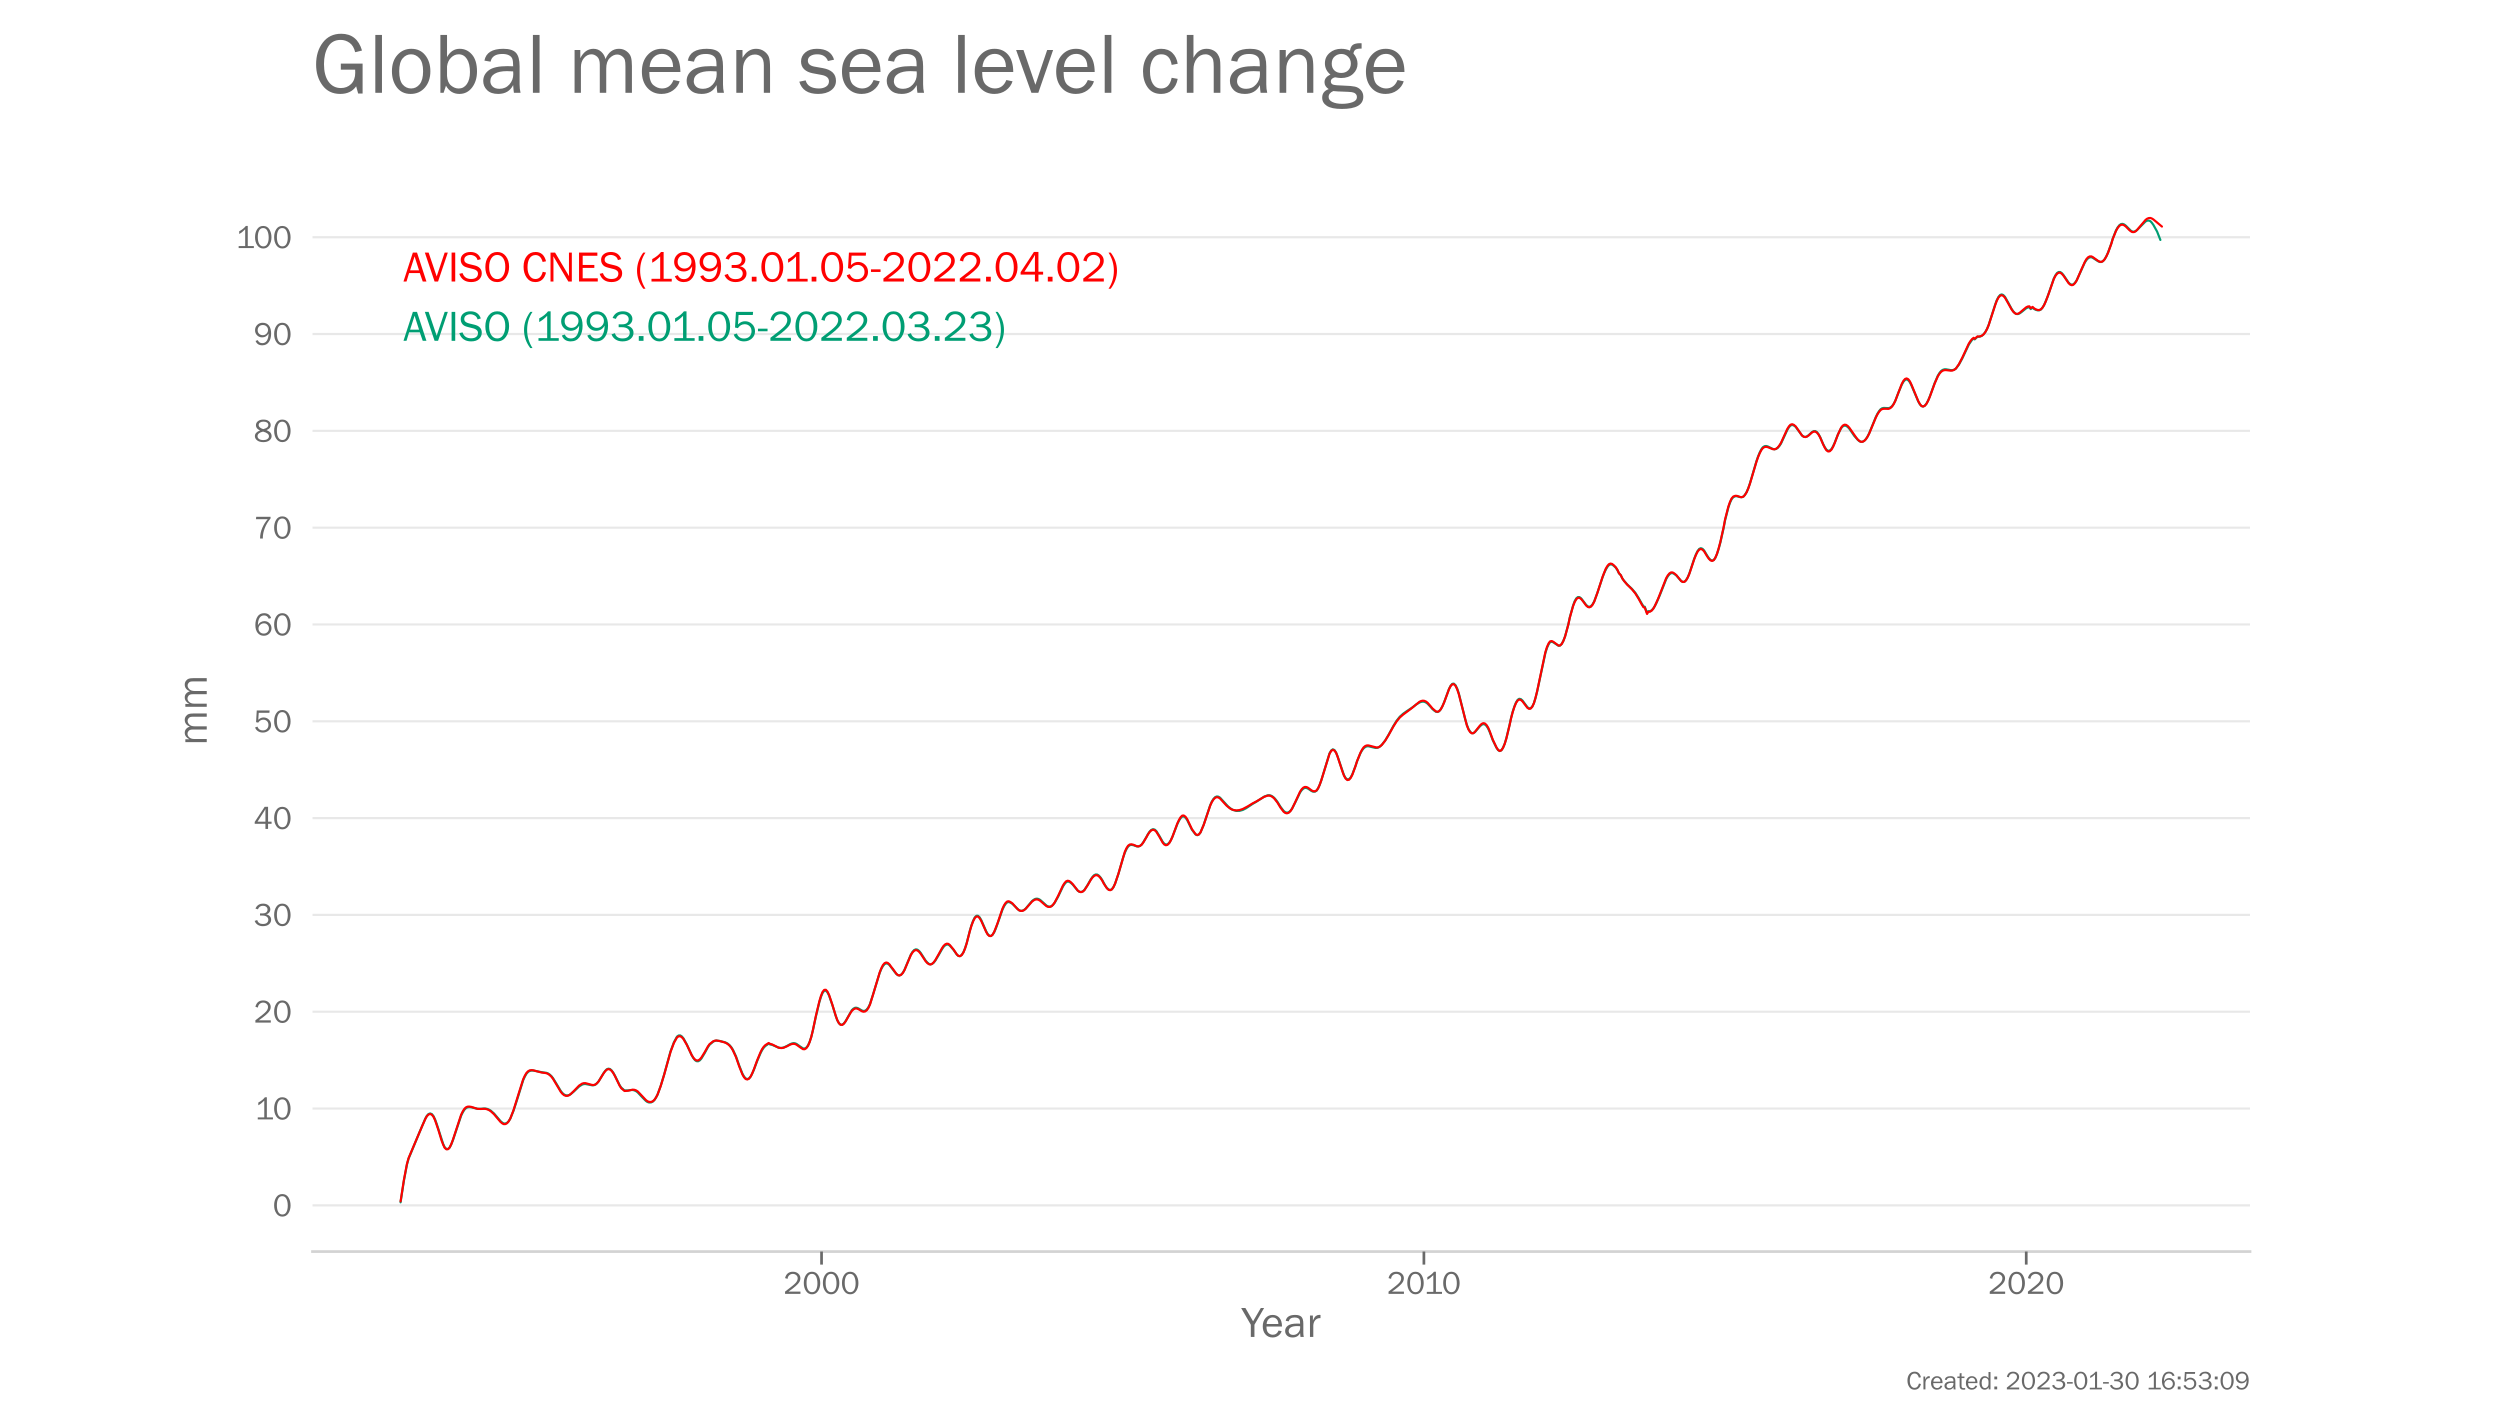 <?xml version="1.0" encoding="utf-8" standalone="no"?>
<!DOCTYPE svg PUBLIC "-//W3C//DTD SVG 1.1//EN"
  "http://www.w3.org/Graphics/SVG/1.1/DTD/svg11.dtd">
<!-- Created with matplotlib (https://matplotlib.org/) -->
<svg height="648pt" version="1.1" viewBox="0 0 1152 648" width="1152pt" xmlns="http://www.w3.org/2000/svg" xmlns:xlink="http://www.w3.org/1999/xlink">
 <defs>
  <style type="text/css">*{stroke-linecap:butt;stroke-linejoin:round;}</style>
 </defs>
 <g id="figure_1">
  <g id="patch_1">
   <path d="M 0 648 
L 1152 648 
L 1152 0 
L 0 0 
z
" style="fill:#ffffff;"/>
  </g>
  <g id="axes_1">
   <g id="patch_2">
    <path d="M 144 576.72 
L 1036.8 576.72 
L 1036.8 77.76 
L 144 77.76 
z
" style="fill:none;"/>
   </g>
   <g id="patch_3">
    <path d="M 144 576.72 
L 1036.8 576.72 
" style="fill:none;stroke:#d3d3d3;stroke-linecap:square;stroke-linejoin:miter;stroke-width:1.25;"/>
   </g>
   <g id="matplotlib.axis_1">
    <g id="xtick_1">
     <g id="line2d_1">
      <defs>
       <path d="M 0 0 
L 0 6 
" id="m5062da3ab9" style="stroke:#696969;stroke-width:1.25;"/>
      </defs>
      <g>
       <use style="fill:#696969;stroke:#696969;stroke-width:1.25;" x="378.57" xlink:href="#m5062da3ab9" y="576.72"/>
      </g>
     </g>
     <g id="text_1">
      <!-- 2000 -->
      <g style="fill:#696969;" transform="translate(360.978 596.218)scale(0.15 -0.15)">
       <defs>
        <path d="M 52.484 6.938 
L 52.484 0 
L 5.172 0 
L 5.172 6.938 
Q 33.203 27.938 38.594 34.594 
Q 44 41.266 44 47.797 
Q 44 53.906 39.453 57.656 
Q 34.906 61.422 29 61.422 
Q 22.906 61.422 18.219 57.297 
Q 13.531 53.172 12.938 46.094 
L 5.172 48.438 
Q 10.062 68.016 29.109 68.016 
Q 39.406 68.016 45.844 62.156 
Q 52.297 56.297 52.297 47.859 
Q 52.297 42.047 49.234 36.672 
Q 46.188 31.297 37.688 23.828 
Q 29.203 16.359 15.719 6.938 
z
" id="FranklinGothic-Book-50"/>
        <path d="M 29.391 -1.312 
Q 17.875 -1.312 10.984 8.672 
Q 4.109 18.656 4.109 33.453 
Q 4.109 48 10.641 58 
Q 17.188 68.016 29.156 68.016 
Q 41.656 68.016 48.125 57.562 
Q 54.594 47.125 54.594 33.062 
Q 54.594 19.281 47.953 8.984 
Q 41.312 -1.312 29.391 -1.312 
z
M 29.438 5.219 
Q 37.891 5.219 41.938 12.859 
Q 46 20.516 46 32.078 
Q 46 44.734 41.844 53.125 
Q 37.703 61.531 29.047 61.531 
Q 20.703 61.531 16.625 53.859 
Q 12.547 46.188 12.547 33.688 
Q 12.547 20.703 16.844 12.953 
Q 21.141 5.219 29.438 5.219 
z
" id="FranklinGothic-Book-48"/>
       </defs>
       <use xlink:href="#FranklinGothic-Book-50"/>
       <use x="58.643" xlink:href="#FranklinGothic-Book-48"/>
       <use x="117.285" xlink:href="#FranklinGothic-Book-48"/>
       <use x="175.928" xlink:href="#FranklinGothic-Book-48"/>
      </g>
     </g>
    </g>
    <g id="xtick_2">
     <g id="line2d_2">
      <g>
       <use style="fill:#696969;stroke:#696969;stroke-width:1.25;" x="656.131" xlink:href="#m5062da3ab9" y="576.72"/>
      </g>
     </g>
     <g id="text_2">
      <!-- 2010 -->
      <g style="fill:#696969;" transform="translate(639.063 596.218)scale(0.15 -0.15)">
       <defs>
        <path d="M 55.859 6.203 
L 55.859 0 
L 9.188 0 
L 9.188 6.203 
L 29.203 6.203 
L 29.203 57.672 
Q 20.359 48.438 10.844 43.266 
L 10.844 51.656 
Q 23.969 58.547 31.203 68.016 
L 37.156 68.016 
L 37.156 6.203 
z
" id="FranklinGothic-Book-49"/>
       </defs>
       <use xlink:href="#FranklinGothic-Book-50"/>
       <use x="58.643" xlink:href="#FranklinGothic-Book-48"/>
       <use x="113.535" xlink:href="#FranklinGothic-Book-49"/>
       <use x="168.928" xlink:href="#FranklinGothic-Book-48"/>
      </g>
     </g>
    </g>
    <g id="xtick_3">
     <g id="line2d_3">
      <g>
       <use style="fill:#696969;stroke:#696969;stroke-width:1.25;" x="933.691" xlink:href="#m5062da3ab9" y="576.72"/>
      </g>
     </g>
     <g id="text_3">
      <!-- 2020 -->
      <g style="fill:#696969;" transform="translate(916.099 596.218)scale(0.15 -0.15)">
       <use xlink:href="#FranklinGothic-Book-50"/>
       <use x="58.643" xlink:href="#FranklinGothic-Book-48"/>
       <use x="117.285" xlink:href="#FranklinGothic-Book-50"/>
       <use x="175.928" xlink:href="#FranklinGothic-Book-48"/>
      </g>
     </g>
    </g>
    <g id="text_4">
     <!-- Year -->
     <g style="fill:#696969;" transform="translate(572.109 616.048)scale(0.2 -0.2)">
      <defs>
       <path d="M 52 66.656 
L 29.688 28.031 
L 29.688 0 
L 21.344 0 
L 21.344 28.031 
L -0.984 66.656 
L 8.844 66.656 
L 26.562 35.984 
L 44.391 66.656 
z
" id="FranklinGothic-Book-89"/>
       <path d="M 40.234 14.703 
L 47.359 13.234 
Q 45.406 6.938 39.734 2.812 
Q 34.078 -1.312 26.422 -1.312 
Q 16.312 -1.312 10.062 5.781 
Q 3.812 12.891 3.812 24.422 
Q 3.812 36.188 10.297 43.438 
Q 16.797 50.688 26.609 50.688 
Q 36.281 50.688 42.156 44 
Q 48.047 37.312 48.188 23.969 
L 12.359 23.969 
Q 12.359 12.797 17.047 8.891 
Q 21.734 4.984 26.953 4.984 
Q 36.375 4.984 40.234 14.703 
z
M 39.797 29.688 
Q 39.703 33.844 38.422 37.062 
Q 37.156 40.281 34.125 42.547 
Q 31.109 44.828 26.859 44.828 
Q 21.141 44.828 17.156 40.719 
Q 13.188 36.625 12.703 29.688 
z
" id="FranklinGothic-Book-101"/>
       <path d="M 46.297 0 
L 38.672 0 
Q 38.234 2.344 37.797 8.891 
Q 32.719 -1.312 20.516 -1.312 
Q 12.203 -1.312 7.766 3.078 
Q 3.328 7.469 3.328 13.625 
Q 3.328 21.094 9.672 25.906 
Q 16.016 30.719 31.25 30.719 
Q 33.297 30.719 37.797 30.516 
Q 37.797 36.375 36.891 38.984 
Q 35.984 41.609 33.047 43.172 
Q 30.125 44.734 25.344 44.734 
Q 13.672 44.734 11.766 35.844 
L 4.688 37.062 
Q 7.281 50.688 26.469 50.688 
Q 36.672 50.688 40.938 46.172 
Q 45.219 41.656 45.219 30.516 
L 45.219 9.578 
Q 45.219 4.344 46.297 0 
z
M 37.797 24.656 
Q 33.109 24.953 30.672 24.953 
Q 21.578 24.953 16.547 21.969 
Q 11.531 19 11.531 13.281 
Q 11.531 9.672 14.234 7.125 
Q 16.938 4.594 22.078 4.594 
Q 29 4.594 33.469 9.625 
Q 37.938 14.656 37.938 21.438 
Q 37.938 22.797 37.797 24.656 
z
" id="FranklinGothic-Book-97"/>
       <path d="M 15.328 0 
L 7.672 0 
L 7.672 49.312 
L 14.406 49.312 
L 14.406 37.797 
Q 17.969 45.953 21.547 48.359 
Q 25.141 50.781 28.906 50.781 
Q 30.078 50.781 31.938 50.594 
L 31.938 43.266 
L 30.375 43.266 
Q 24.031 43.266 19.828 38.531 
Q 15.625 33.797 15.328 26.078 
z
" id="FranklinGothic-Book-114"/>
      </defs>
      <use xlink:href="#FranklinGothic-Book-89"/>
      <use x="45.025" xlink:href="#FranklinGothic-Book-101"/>
      <use x="97.076" xlink:href="#FranklinGothic-Book-97"/>
      <use x="149.957" xlink:href="#FranklinGothic-Book-114"/>
     </g>
    </g>
   </g>
   <g id="matplotlib.axis_2">
    <g id="ytick_1">
     <g id="line2d_4">
      <path clip-path="url(#peb57c85ebd)" d="M 144 555.424 
L 1036.8 555.424 
" style="fill:none;stroke:#d3d3d3;stroke-linecap:round;stroke-opacity:0.5;"/>
     </g>
     <g id="text_5">
      <!-- 0 -->
      <g style="fill:#696969;" transform="translate(125.704 560.423)scale(0.15 -0.15)">
       <use xlink:href="#FranklinGothic-Book-48"/>
      </g>
     </g>
    </g>
    <g id="ytick_2">
     <g id="line2d_5">
      <path clip-path="url(#peb57c85ebd)" d="M 144 510.813 
L 1036.8 510.813 
" style="fill:none;stroke:#d3d3d3;stroke-linecap:round;stroke-opacity:0.5;"/>
     </g>
     <g id="text_6">
      <!-- 10 -->
      <g style="fill:#696969;" transform="translate(117.395 515.813)scale(0.15 -0.15)">
       <use xlink:href="#FranklinGothic-Book-49"/>
       <use x="55.393" xlink:href="#FranklinGothic-Book-48"/>
      </g>
     </g>
    </g>
    <g id="ytick_3">
     <g id="line2d_6">
      <path clip-path="url(#peb57c85ebd)" d="M 144 466.203 
L 1036.8 466.203 
" style="fill:none;stroke:#d3d3d3;stroke-linecap:round;stroke-opacity:0.5;"/>
     </g>
     <g id="text_7">
      <!-- 20 -->
      <g style="fill:#696969;" transform="translate(116.908 471.202)scale(0.15 -0.15)">
       <use xlink:href="#FranklinGothic-Book-50"/>
       <use x="58.643" xlink:href="#FranklinGothic-Book-48"/>
      </g>
     </g>
    </g>
    <g id="ytick_4">
     <g id="line2d_7">
      <path clip-path="url(#peb57c85ebd)" d="M 144 421.592 
L 1036.8 421.592 
" style="fill:none;stroke:#d3d3d3;stroke-linecap:round;stroke-opacity:0.5;"/>
     </g>
     <g id="text_8">
      <!-- 30 -->
      <g style="fill:#696969;" transform="translate(116.908 426.591)scale(0.15 -0.15)">
       <defs>
        <path d="M 19.344 31.344 
L 19.344 37.984 
L 26.953 37.984 
Q 35.297 37.984 38.891 41.406 
Q 42.484 44.828 42.484 49.703 
Q 42.484 55.078 38.469 58.219 
Q 34.469 61.375 28.422 61.375 
Q 17.188 61.375 12.891 50.531 
L 5.375 52.688 
Q 11.812 68.016 29.203 68.016 
Q 38.969 68.016 44.969 62.812 
Q 50.984 57.625 50.984 50.297 
Q 50.984 44.625 47.359 40.406 
Q 43.75 36.188 38.094 35.109 
Q 44.438 34.188 49 29.781 
Q 53.562 25.391 53.562 18.406 
Q 53.562 10.062 46.766 4.375 
Q 39.984 -1.312 28.172 -1.312 
Q 18.797 -1.312 12.125 3.125 
Q 5.469 7.562 2.938 14.938 
L 10.688 17.531 
Q 14.203 5.469 28.031 5.469 
Q 37.016 5.469 40.938 9.297 
Q 44.875 13.141 44.875 18.453 
Q 44.875 24.219 40.156 27.781 
Q 35.453 31.344 26.953 31.344 
z
" id="FranklinGothic-Book-51"/>
       </defs>
       <use xlink:href="#FranklinGothic-Book-51"/>
       <use x="58.643" xlink:href="#FranklinGothic-Book-48"/>
      </g>
     </g>
    </g>
    <g id="ytick_5">
     <g id="line2d_8">
      <path clip-path="url(#peb57c85ebd)" d="M 144 376.981 
L 1036.8 376.981 
" style="fill:none;stroke:#d3d3d3;stroke-linecap:round;stroke-opacity:0.5;"/>
     </g>
     <g id="text_9">
      <!-- 40 -->
      <g style="fill:#696969;" transform="translate(116.908 381.981)scale(0.15 -0.15)">
       <defs>
        <path d="M 44.094 0 
L 36.031 0 
L 36.031 15.875 
L 3.078 15.875 
L 3.078 21.484 
L 33.641 68.062 
L 44.094 68.062 
L 44.094 22.469 
L 54.891 22.469 
L 54.891 15.875 
L 44.094 15.875 
z
M 36.031 22.469 
L 36.031 54 
Q 36.031 57.422 36.188 61.375 
Q 34.078 57.516 32.562 55.125 
L 11.766 22.469 
z
" id="FranklinGothic-Book-52"/>
       </defs>
       <use xlink:href="#FranklinGothic-Book-52"/>
       <use x="58.643" xlink:href="#FranklinGothic-Book-48"/>
      </g>
     </g>
    </g>
    <g id="ytick_6">
     <g id="line2d_9">
      <path clip-path="url(#peb57c85ebd)" d="M 144 332.371 
L 1036.8 332.371 
" style="fill:none;stroke:#d3d3d3;stroke-linecap:round;stroke-opacity:0.5;"/>
     </g>
     <g id="text_10">
      <!-- 50 -->
      <g style="fill:#696969;" transform="translate(116.908 337.37)scale(0.15 -0.15)">
       <defs>
        <path d="M 48.875 66.656 
L 48.188 59.469 
L 15.438 59.469 
L 14.016 37.844 
Q 21.438 45.125 30.328 45.125 
Q 39.703 45.125 46.516 38.625 
Q 53.328 32.125 53.328 22.016 
Q 53.328 11.766 45.922 5.219 
Q 38.531 -1.312 27.828 -1.312 
Q 19.438 -1.312 12.891 3.078 
Q 6.344 7.469 4.297 14.453 
L 11.422 16.891 
Q 15.828 5.281 27.938 5.281 
Q 35.891 5.281 40.578 9.984 
Q 45.266 14.703 45.266 22.016 
Q 45.266 29.688 40.625 33.984 
Q 35.984 38.281 29.5 38.281 
Q 20.016 38.281 13.812 29.203 
L 7.234 30.609 
L 9.375 66.656 
z
" id="FranklinGothic-Book-53"/>
       </defs>
       <use xlink:href="#FranklinGothic-Book-53"/>
       <use x="58.643" xlink:href="#FranklinGothic-Book-48"/>
      </g>
     </g>
    </g>
    <g id="ytick_7">
     <g id="line2d_10">
      <path clip-path="url(#peb57c85ebd)" d="M 144 287.76 
L 1036.8 287.76 
" style="fill:none;stroke:#d3d3d3;stroke-linecap:round;stroke-opacity:0.5;"/>
     </g>
     <g id="text_11">
      <!-- 60 -->
      <g style="fill:#696969;" transform="translate(116.908 292.759)scale(0.15 -0.15)">
       <defs>
        <path d="M 53.562 53.031 
L 46.047 50.984 
Q 42.188 61.141 31.984 61.141 
Q 13.234 61.141 12.797 30.125 
Q 15.766 37.016 21.234 40.328 
Q 26.703 43.656 32.812 43.656 
Q 42.094 43.656 48.359 37.188 
Q 54.641 30.719 54.641 21.688 
Q 54.641 12.312 47.969 5.5 
Q 41.312 -1.312 30.906 -1.312 
Q 19.094 -1.312 12.078 7.594 
Q 5.078 16.5 5.078 31.844 
Q 5.078 46.828 11.688 57.422 
Q 18.312 68.016 32.172 68.016 
Q 48.141 68.016 53.562 53.031 
z
M 30.766 5.375 
Q 37.844 5.375 42.359 10.031 
Q 46.875 14.703 46.875 21.234 
Q 46.875 27.688 42.453 32.297 
Q 38.031 36.922 31.5 36.922 
Q 24.75 36.922 19.719 32.078 
Q 14.703 27.25 14.703 20.75 
Q 14.703 14.75 19.188 10.062 
Q 23.688 5.375 30.766 5.375 
z
" id="FranklinGothic-Book-54"/>
       </defs>
       <use xlink:href="#FranklinGothic-Book-54"/>
       <use x="58.643" xlink:href="#FranklinGothic-Book-48"/>
      </g>
     </g>
    </g>
    <g id="ytick_8">
     <g id="line2d_11">
      <path clip-path="url(#peb57c85ebd)" d="M 144 243.149 
L 1036.8 243.149 
" style="fill:none;stroke:#d3d3d3;stroke-linecap:round;stroke-opacity:0.5;"/>
     </g>
     <g id="text_12">
      <!-- 70 -->
      <g style="fill:#696969;" transform="translate(116.908 248.148)scale(0.15 -0.15)">
       <defs>
        <path d="M 28.078 0 
L 19.484 0 
Q 19.484 16.75 26.312 32.594 
Q 33.156 48.438 43.062 59.328 
L 6.891 59.328 
L 7.719 66.656 
L 51.766 66.656 
L 51.766 61.672 
Q 39.844 47.312 33.938 31.781 
Q 28.031 16.266 28.031 2.297 
Q 28.031 1.516 28.078 0 
z
" id="FranklinGothic-Book-55"/>
       </defs>
       <use xlink:href="#FranklinGothic-Book-55"/>
       <use x="58.643" xlink:href="#FranklinGothic-Book-48"/>
      </g>
     </g>
    </g>
    <g id="ytick_9">
     <g id="line2d_12">
      <path clip-path="url(#peb57c85ebd)" d="M 144 198.538 
L 1036.8 198.538 
" style="fill:none;stroke:#d3d3d3;stroke-linecap:round;stroke-opacity:0.5;"/>
     </g>
     <g id="text_13">
      <!-- 80 -->
      <g style="fill:#696969;" transform="translate(116.908 203.538)scale(0.15 -0.15)">
       <defs>
        <path d="M 19.484 34.578 
Q 6.844 40.094 6.844 50.594 
Q 6.844 58.203 13.141 63.109 
Q 19.438 68.016 29.828 68.016 
Q 40.094 68.016 46.141 63.297 
Q 52.203 58.594 52.203 50.984 
Q 52.203 40.375 39.266 35.797 
Q 49.703 30.953 52.359 26.453 
Q 55.031 21.969 55.031 17.484 
Q 55.031 9.469 48.219 4.078 
Q 41.406 -1.312 29.734 -1.312 
Q 17.281 -1.312 10.438 4.172 
Q 3.609 9.672 3.609 17.234 
Q 3.609 28.516 19.484 34.578 
z
M 29.594 38.719 
Q 37.984 40.969 41.453 43.891 
Q 44.922 46.828 44.922 51.219 
Q 44.922 56.344 40.797 59 
Q 36.672 61.672 29.938 61.672 
Q 23.484 61.672 19.375 58.859 
Q 15.281 56.062 15.281 51.312 
Q 15.281 46.625 19.844 43.203 
Q 24.422 39.797 29.594 38.719 
z
M 28.656 31.062 
Q 11.766 27.047 11.766 16.938 
Q 11.766 11.672 16.375 8.328 
Q 21 4.984 29.984 4.984 
Q 37.594 4.984 42.234 8.25 
Q 46.875 11.531 46.875 16.609 
Q 46.875 26.312 28.656 31.062 
z
" id="FranklinGothic-Book-56"/>
       </defs>
       <use xlink:href="#FranklinGothic-Book-56"/>
       <use x="58.643" xlink:href="#FranklinGothic-Book-48"/>
      </g>
     </g>
    </g>
    <g id="ytick_10">
     <g id="line2d_13">
      <path clip-path="url(#peb57c85ebd)" d="M 144 153.928 
L 1036.8 153.928 
" style="fill:none;stroke:#d3d3d3;stroke-linecap:round;stroke-opacity:0.5;"/>
     </g>
     <g id="text_14">
      <!-- 90 -->
      <g style="fill:#696969;" transform="translate(116.908 158.927)scale(0.15 -0.15)">
       <defs>
        <path d="M 5.719 12.156 
L 12.406 14.594 
Q 16.547 5.375 26.375 5.375 
Q 35.891 5.375 40.703 13.375 
Q 45.516 21.391 45.656 35.109 
Q 39.109 23.094 25.984 23.094 
Q 16.703 23.094 10.406 29.422 
Q 4.109 35.75 4.109 45.062 
Q 4.109 54.547 10.719 61.281 
Q 17.328 68.016 27.594 68.016 
Q 40.141 68.016 46.828 59.203 
Q 53.516 50.391 53.516 34.969 
Q 53.516 18.75 46.438 8.719 
Q 39.359 -1.312 26.266 -1.312 
Q 10.984 -1.312 5.719 12.156 
z
M 27.828 29.781 
Q 34.719 29.781 39.375 34.594 
Q 44.047 39.406 44.047 45.844 
Q 44.047 52.094 39.625 56.578 
Q 35.203 61.078 27.984 61.078 
Q 20.656 61.078 16.406 56.469 
Q 12.156 51.859 12.156 45.219 
Q 12.156 38.094 16.859 33.938 
Q 21.578 29.781 27.828 29.781 
z
" id="FranklinGothic-Book-57"/>
       </defs>
       <use xlink:href="#FranklinGothic-Book-57"/>
       <use x="58.643" xlink:href="#FranklinGothic-Book-48"/>
      </g>
     </g>
    </g>
    <g id="ytick_11">
     <g id="line2d_14">
      <path clip-path="url(#peb57c85ebd)" d="M 144 109.317 
L 1036.8 109.317 
" style="fill:none;stroke:#d3d3d3;stroke-linecap:round;stroke-opacity:0.5;"/>
     </g>
     <g id="text_15">
      <!-- 100 -->
      <g style="fill:#696969;" transform="translate(108.599 114.316)scale(0.15 -0.15)">
       <use xlink:href="#FranklinGothic-Book-49"/>
       <use x="55.393" xlink:href="#FranklinGothic-Book-48"/>
       <use x="114.035" xlink:href="#FranklinGothic-Book-48"/>
      </g>
     </g>
    </g>
    <g id="text_16">
     <!-- mm -->
     <g style="fill:#696969;" transform="translate(95.268 343.518)rotate(-90)scale(0.2 -0.2)">
      <defs>
       <path d="M 73.734 0 
L 66.266 0 
L 66.266 30.672 
Q 66.266 35.406 65.594 37.766 
Q 64.938 40.141 62.391 42.109 
Q 59.859 44.094 56.688 44.094 
Q 52.297 44.094 48.219 40.062 
Q 44.141 36.031 44.141 27.781 
L 44.141 0 
L 36.719 0 
L 36.719 32.469 
Q 36.719 38.969 33.609 41.656 
Q 30.516 44.344 27.094 44.344 
Q 22.219 44.344 18.594 40.141 
Q 14.984 35.938 14.984 29.5 
L 14.984 0 
L 7.672 0 
L 7.672 49.312 
L 14.266 49.312 
L 14.266 39.844 
Q 19.781 50.688 29.438 50.688 
Q 34.766 50.688 38.469 47.219 
Q 42.188 43.75 43.266 38.875 
Q 48.344 50.688 58.844 50.688 
Q 63.875 50.688 67.656 47.797 
Q 71.438 44.922 72.578 41.188 
Q 73.734 37.453 73.734 30.672 
z
" id="FranklinGothic-Book-109"/>
      </defs>
      <use xlink:href="#FranklinGothic-Book-109"/>
      <use x="81.396" xlink:href="#FranklinGothic-Book-109"/>
     </g>
    </g>
   </g>
   <g id="text_17">
    <!-- Global mean sea level change -->
    <g style="fill:#696969;" transform="translate(144 42.76)scale(0.4 -0.4)">
     <defs>
      <path d="M 57.719 33.594 
L 57.719 -0.875 
L 52.594 -0.875 
L 50.297 7.469 
Q 44.141 -1.312 31.984 -1.312 
Q 18.797 -1.312 11.469 8.594 
Q 4.156 18.5 4.156 32.672 
Q 4.156 47.797 11.906 57.906 
Q 19.672 68.016 33.016 68.016 
Q 51.422 68.016 57.031 48.688 
L 49.125 46.781 
Q 47.406 54.203 42.719 57.562 
Q 38.031 60.938 32.469 60.938 
Q 22.609 60.938 17.922 52.969 
Q 13.234 45.016 13.234 33.016 
Q 13.234 20.062 18.484 12.766 
Q 23.734 5.469 32.766 5.469 
Q 39.797 5.469 44.5 10.125 
Q 49.219 14.797 49.219 23 
Q 49.219 24.516 49.125 26.609 
L 32.625 26.609 
L 32.625 33.594 
z
" id="FranklinGothic-Book-71"/>
      <path d="M 15.328 0 
L 7.672 0 
L 7.672 66.656 
L 15.328 66.656 
z
" id="FranklinGothic-Book-108"/>
      <path d="M 25.344 -1.312 
Q 15.188 -1.312 9.5 6.203 
Q 3.812 13.719 3.812 24.859 
Q 3.812 36.625 10.203 43.656 
Q 16.609 50.688 26.125 50.688 
Q 36.328 50.688 42.203 43.281 
Q 48.094 35.891 48.094 24.812 
Q 48.094 13.281 41.75 5.984 
Q 35.406 -1.312 25.344 -1.312 
z
M 25.922 4.984 
Q 31.781 4.984 35.734 9.812 
Q 39.703 14.656 39.703 24.859 
Q 39.703 35.109 35.547 39.719 
Q 31.391 44.344 25.828 44.344 
Q 20.125 44.344 16.156 39.672 
Q 12.203 35.016 12.203 24.906 
Q 12.203 14.203 16.156 9.594 
Q 20.125 4.984 25.922 4.984 
z
" id="FranklinGothic-Book-111"/>
      <path d="M 11.375 0 
L 7.672 0 
L 7.672 66.656 
L 15.328 66.656 
L 15.328 41.109 
Q 20.609 50.688 29.891 50.688 
Q 38.375 50.688 44.109 44 
Q 49.859 37.312 49.859 24.562 
Q 49.859 13.578 44.219 6.125 
Q 38.578 -1.312 29.547 -1.312 
Q 19.484 -1.312 14.109 8.156 
z
M 15.328 19.344 
Q 15.875 11.766 20 8.344 
Q 24.125 4.938 28.719 4.938 
Q 34.578 4.938 38.156 10.016 
Q 41.75 15.094 41.75 23.922 
Q 41.75 33.453 38.281 38.891 
Q 34.812 44.344 28.656 44.344 
Q 23.828 44.344 19.938 40.453 
Q 16.062 36.578 15.328 30.422 
z
" id="FranklinGothic-Book-98"/>
      <path id="FranklinGothic-Book-32"/>
      <path d="M 46.531 0 
L 39.359 0 
L 39.359 31.688 
Q 39.359 38.531 36.375 41.312 
Q 33.406 44.094 29.156 44.094 
Q 23.297 44.094 19.312 39.406 
Q 15.328 34.719 15.328 27.047 
L 15.328 0 
L 7.672 0 
L 7.672 49.312 
L 14.797 49.312 
L 14.797 40.234 
Q 20.797 50.688 30.375 50.688 
Q 35.891 50.688 39.766 47.828 
Q 43.656 44.969 45.094 41.406 
Q 46.531 37.844 46.531 28.516 
z
" id="FranklinGothic-Book-110"/>
      <path d="M 1.031 12.797 
L 8.344 14.312 
Q 10.797 4.984 23.781 4.984 
Q 28.562 4.984 31.875 7.125 
Q 35.203 9.281 35.203 13.188 
Q 35.203 19 26.766 20.562 
L 16.359 22.516 
Q 10.25 23.688 6.641 27.094 
Q 3.031 30.516 3.031 36.141 
Q 3.031 42.328 7.953 46.5 
Q 12.891 50.688 21.234 50.688 
Q 37.312 50.688 41.062 38.141 
L 34.031 36.625 
Q 31 44.344 21.578 44.344 
Q 16.891 44.344 13.891 42.406 
Q 10.891 40.484 10.891 37.016 
Q 10.891 31.547 18.562 30.125 
L 28.172 28.422 
Q 43.266 25.688 43.266 13.812 
Q 43.266 7.031 37.641 2.859 
Q 32.031 -1.312 22.703 -1.312 
Q 5.172 -1.312 1.031 12.797 
z
" id="FranklinGothic-Book-115"/>
      <path d="M 43.797 49.312 
L 26.766 0 
L 18.797 0 
L 1.172 49.312 
L 9.672 49.312 
L 23.391 9.234 
L 36.969 49.312 
z
" id="FranklinGothic-Book-118"/>
      <path d="M 36.812 17.281 
L 43.75 16.062 
Q 42.281 7.906 37.25 3.297 
Q 32.234 -1.312 24.703 -1.312 
Q 14.5 -1.312 9.156 6.203 
Q 3.812 13.719 3.812 24.562 
Q 3.812 35.797 9.453 43.234 
Q 15.094 50.688 24.812 50.688 
Q 32.859 50.688 37.719 45.875 
Q 42.578 41.062 43.75 33.453 
L 36.812 32.125 
Q 34.859 44.344 25 44.344 
Q 18.656 44.344 15.234 38.938 
Q 11.812 33.547 11.812 24.953 
Q 11.812 15.484 15.203 10.234 
Q 18.609 4.984 24.75 4.984 
Q 34.281 4.984 36.812 17.281 
z
" id="FranklinGothic-Book-99"/>
      <path d="M 46.344 0 
L 38.672 0 
L 38.672 29.938 
Q 38.672 35.203 38.016 37.844 
Q 37.359 40.484 34.891 42.406 
Q 32.422 44.344 29.203 44.344 
Q 23.297 44.344 19.312 39.5 
Q 15.328 34.672 15.328 26.562 
L 15.328 0 
L 7.672 0 
L 7.672 66.656 
L 15.328 66.656 
L 15.328 40.234 
Q 20.562 50.688 30.281 50.688 
Q 34.625 50.688 38.016 48.969 
Q 41.406 47.266 43.203 44.484 
Q 45.016 41.703 45.672 38.984 
Q 46.344 36.281 46.344 29.938 
z
" id="FranklinGothic-Book-104"/>
      <path d="M 47.953 57.031 
L 47.953 50.922 
Q 42.672 50.922 40.891 49.703 
Q 39.109 48.484 38.531 45.312 
Q 43.266 39.844 43.266 33.406 
Q 43.266 26.656 38.109 21.828 
Q 32.953 17 24.266 17 
Q 22.312 17 20.906 17.281 
Q 18.219 17.828 17.531 17.828 
Q 16.219 17.828 14.359 16.531 
Q 12.5 15.234 12.5 13.188 
Q 12.5 10.25 15.188 9.375 
Q 17.875 8.5 27.828 8.25 
Q 36.281 8.016 40.312 7.109 
Q 44.344 6.203 47.125 3.094 
Q 49.906 0 49.906 -4.5 
Q 49.906 -18.609 25.094 -18.609 
Q 13.328 -18.609 7.938 -15.062 
Q 2.547 -11.531 2.547 -5.609 
Q 2.547 1.562 10.062 4.25 
Q 5.219 7.422 5.219 12.203 
Q 5.219 17.922 12.062 20.953 
Q 5.672 26.125 5.672 33.984 
Q 5.672 41.312 11.141 46 
Q 16.609 50.688 24.469 50.688 
Q 30.031 50.688 34.578 48.578 
Q 35.297 53.422 37.953 55.266 
Q 40.625 57.125 46.047 57.125 
Q 46.578 57.125 47.953 57.031 
z
M 24.516 22.859 
Q 29.391 22.859 32.469 25.859 
Q 35.547 28.859 35.547 33.641 
Q 35.547 38.531 32.344 41.625 
Q 29.156 44.734 24.609 44.734 
Q 20.266 44.734 16.891 41.828 
Q 13.531 38.922 13.531 33.547 
Q 13.531 28.766 16.547 25.812 
Q 19.578 22.859 24.516 22.859 
z
M 15.328 2 
Q 9.969 -0.344 9.969 -4.781 
Q 9.969 -8.547 14.375 -10.625 
Q 18.797 -12.703 25.641 -12.703 
Q 31.984 -12.703 37.25 -10.906 
Q 42.531 -9.125 42.531 -4.891 
Q 42.531 -2.594 40.969 -1.125 
Q 39.406 0.344 36.688 0.734 
Q 33.984 1.125 27.25 1.312 
Q 19.188 1.516 15.328 2 
z
" id="FranklinGothic-Book-103"/>
     </defs>
     <use xlink:href="#FranklinGothic-Book-71"/>
     <use x="64.697" xlink:href="#FranklinGothic-Book-108"/>
     <use x="87.695" xlink:href="#FranklinGothic-Book-111"/>
     <use x="139.648" xlink:href="#FranklinGothic-Book-98"/>
     <use x="193.359" xlink:href="#FranklinGothic-Book-97"/>
     <use x="246.24" xlink:href="#FranklinGothic-Book-108"/>
     <use x="269.238" xlink:href="#FranklinGothic-Book-32"/>
     <use x="294.238" xlink:href="#FranklinGothic-Book-109"/>
     <use x="375.635" xlink:href="#FranklinGothic-Book-101"/>
     <use x="427.686" xlink:href="#FranklinGothic-Book-97"/>
     <use x="480.566" xlink:href="#FranklinGothic-Book-110"/>
     <use x="534.766" xlink:href="#FranklinGothic-Book-32"/>
     <use x="559.766" xlink:href="#FranklinGothic-Book-115"/>
     <use x="606.152" xlink:href="#FranklinGothic-Book-101"/>
     <use x="658.203" xlink:href="#FranklinGothic-Book-97"/>
     <use x="711.084" xlink:href="#FranklinGothic-Book-32"/>
     <use x="736.084" xlink:href="#FranklinGothic-Book-108"/>
     <use x="759.082" xlink:href="#FranklinGothic-Book-101"/>
     <use x="809.383" xlink:href="#FranklinGothic-Book-118"/>
     <use x="852.902" xlink:href="#FranklinGothic-Book-101"/>
     <use x="904.953" xlink:href="#FranklinGothic-Book-108"/>
     <use x="927.951" xlink:href="#FranklinGothic-Book-32"/>
     <use x="952.951" xlink:href="#FranklinGothic-Book-99"/>
     <use x="999.533" xlink:href="#FranklinGothic-Book-104"/>
     <use x="1053.537" xlink:href="#FranklinGothic-Book-97"/>
     <use x="1106.418" xlink:href="#FranklinGothic-Book-110"/>
     <use x="1160.617" xlink:href="#FranklinGothic-Book-103"/>
     <use x="1209.738" xlink:href="#FranklinGothic-Book-101"/>
    </g>
   </g>
   <g id="legend_1">
    <g id="line2d_15"/>
    <g id="text_18">
     <!-- AVISO CNES (1993.01.05-2022.04.02) -->
     <g style="fill:#ff0000;" transform="translate(185.856 129.718)scale(0.2 -0.2)">
      <defs>
       <path d="M 53.219 0 
L 44.672 0 
L 37.938 19.484 
L 13.281 19.484 
L 7.328 0 
L 0.344 0 
L 21.969 66.656 
L 31.5 66.656 
z
M 36.188 25.734 
L 25.922 57.766 
L 15.578 25.734 
z
" id="FranklinGothic-Book-65"/>
       <path d="M 53.328 66.656 
L 30.859 0 
L 22.797 0 
L 0.344 66.656 
L 9.031 66.656 
L 27.641 11.672 
L 46.047 66.656 
z
" id="FranklinGothic-Book-86"/>
       <path d="M 16.703 0 
L 8.344 0 
L 8.344 66.656 
L 16.703 66.656 
z
" id="FranklinGothic-Book-73"/>
       <path d="M 1.031 17.719 
L 8.547 19.438 
Q 13.094 5.812 28.219 5.812 
Q 36.141 5.812 40.141 9.156 
Q 44.141 12.5 44.141 18.109 
Q 44.141 22.359 41.078 24.953 
Q 38.031 27.547 34.031 28.516 
L 20.703 31.844 
Q 15.531 33.156 12.234 35.031 
Q 8.938 36.922 6.641 40.828 
Q 4.344 44.734 4.344 49.75 
Q 4.344 58.109 10.641 63.062 
Q 16.938 68.016 26.812 68.016 
Q 44.969 68.016 50.688 51.562 
L 43.109 49.312 
Q 41.797 55.172 36.906 58.172 
Q 32.031 61.188 26.516 61.188 
Q 21.047 61.188 16.766 58.297 
Q 12.5 55.422 12.5 50.141 
Q 12.5 42.781 23.344 40.188 
L 35.797 37.203 
Q 52.875 33.109 52.875 18.797 
Q 52.875 10.156 46.453 4.422 
Q 40.047 -1.312 28.375 -1.312 
Q 7.672 -1.312 1.031 17.719 
z
" id="FranklinGothic-Book-83"/>
       <path d="M 31.344 -1.312 
Q 18.5 -1.312 11.328 8.672 
Q 4.156 18.656 4.156 33.156 
Q 4.156 48.297 11.672 58.156 
Q 19.188 68.016 31.594 68.016 
Q 43.953 68.016 51.422 58.328 
Q 58.891 48.641 58.891 33.891 
Q 58.891 19.734 51.641 9.203 
Q 44.391 -1.312 31.344 -1.312 
z
M 31.547 5.469 
Q 40.281 5.469 45.203 13.422 
Q 50.141 21.391 50.141 33.938 
Q 50.141 46.828 45.031 54 
Q 39.938 61.188 31.5 61.188 
Q 22.953 61.188 17.922 53.422 
Q 12.891 45.656 12.891 33.109 
Q 12.891 20.844 17.969 13.156 
Q 23.047 5.469 31.547 5.469 
z
" id="FranklinGothic-Book-79"/>
       <path d="M 48.297 22.406 
L 55.906 20.703 
Q 50.438 -1.312 31.203 -1.312 
Q 18.562 -1.312 11.359 8.891 
Q 4.156 19.094 4.156 33.984 
Q 4.156 49.359 11.672 58.688 
Q 19.188 68.016 31.844 68.016 
Q 50.594 68.016 55.906 46.578 
L 48.047 45.016 
Q 43.75 60.938 31.781 60.938 
Q 22.953 60.938 18.094 53.531 
Q 13.234 46.141 13.234 32.766 
Q 13.234 20.516 18.203 13.109 
Q 23.188 5.719 31.391 5.719 
Q 44.141 5.719 48.297 22.406 
z
" id="FranklinGothic-Book-67"/>
       <path d="M 57.422 0 
L 49.312 0 
L 14.844 58.109 
L 14.938 53.719 
Q 15.094 51.219 15.094 49.516 
L 15.094 0 
L 8.344 0 
L 8.344 66.656 
L 18.797 66.656 
L 51.031 12.312 
L 50.922 16.938 
Q 50.828 19.672 50.828 21.781 
L 50.828 66.656 
L 57.422 66.656 
z
" id="FranklinGothic-Book-78"/>
       <path d="M 51.469 7.328 
L 51.469 0 
L 8.344 0 
L 8.344 66.656 
L 50.531 66.656 
L 50.531 59.328 
L 16.703 59.328 
L 16.703 38.141 
L 43.562 38.141 
L 43.562 31.344 
L 16.703 31.344 
L 16.703 7.328 
z
" id="FranklinGothic-Book-69"/>
       <path d="M 24.703 -16.656 
L 19.578 -16.656 
Q 5.219 2.203 5.219 25.094 
Q 5.219 46.969 19.578 66.656 
L 24.703 66.656 
Q 12.359 48.25 12.359 25 
Q 12.359 2.828 24.703 -16.656 
z
" id="FranklinGothic-Book-40"/>
       <path d="M 17.969 10.938 
L 17.969 0 
L 7.078 0 
L 7.078 10.938 
z
" id="FranklinGothic-Book-46"/>
       <path d="M 23.531 27.984 
L 23.531 22.016 
L 1.469 22.016 
L 1.469 27.984 
z
" id="FranklinGothic-Book-45"/>
       <path d="M 4.641 66.656 
L 9.719 66.656 
Q 24.125 47.797 24.125 24.906 
Q 24.125 3.031 9.719 -16.656 
L 4.641 -16.656 
Q 17 1.766 17 25 
Q 17 47.172 4.641 66.656 
z
" id="FranklinGothic-Book-41"/>
      </defs>
      <use xlink:href="#FranklinGothic-Book-65"/>
      <use x="49.189" xlink:href="#FranklinGothic-Book-86"/>
      <use x="102.852" xlink:href="#FranklinGothic-Book-73"/>
      <use x="127.852" xlink:href="#FranklinGothic-Book-83"/>
      <use x="184.785" xlink:href="#FranklinGothic-Book-79"/>
      <use x="247.871" xlink:href="#FranklinGothic-Book-32"/>
      <use x="272.871" xlink:href="#FranklinGothic-Book-67"/>
      <use x="330.781" xlink:href="#FranklinGothic-Book-78"/>
      <use x="396.504" xlink:href="#FranklinGothic-Book-69"/>
      <use x="451.289" xlink:href="#FranklinGothic-Book-83"/>
      <use x="508.223" xlink:href="#FranklinGothic-Book-32"/>
      <use x="533.223" xlink:href="#FranklinGothic-Book-40"/>
      <use x="562.568" xlink:href="#FranklinGothic-Book-49"/>
      <use x="619.836" xlink:href="#FranklinGothic-Book-57"/>
      <use x="678.479" xlink:href="#FranklinGothic-Book-57"/>
      <use x="737.121" xlink:href="#FranklinGothic-Book-51"/>
      <use x="795.764" xlink:href="#FranklinGothic-Book-46"/>
      <use x="820.764" xlink:href="#FranklinGothic-Book-48"/>
      <use x="875.656" xlink:href="#FranklinGothic-Book-49"/>
      <use x="933.674" xlink:href="#FranklinGothic-Book-46"/>
      <use x="958.674" xlink:href="#FranklinGothic-Book-48"/>
      <use x="1017.316" xlink:href="#FranklinGothic-Book-53"/>
      <use x="1075.959" xlink:href="#FranklinGothic-Book-45"/>
      <use x="1100.959" xlink:href="#FranklinGothic-Book-50"/>
      <use x="1159.602" xlink:href="#FranklinGothic-Book-48"/>
      <use x="1218.244" xlink:href="#FranklinGothic-Book-50"/>
      <use x="1276.887" xlink:href="#FranklinGothic-Book-50"/>
      <use x="1335.529" xlink:href="#FranklinGothic-Book-46"/>
      <use x="1360.529" xlink:href="#FranklinGothic-Book-48"/>
      <use x="1419.172" xlink:href="#FranklinGothic-Book-52"/>
      <use x="1477.814" xlink:href="#FranklinGothic-Book-46"/>
      <use x="1502.814" xlink:href="#FranklinGothic-Book-48"/>
      <use x="1561.457" xlink:href="#FranklinGothic-Book-50"/>
      <use x="1620.1" xlink:href="#FranklinGothic-Book-41"/>
     </g>
    </g>
    <g id="line2d_16"/>
    <g id="text_19">
     <!-- AVISO (1993.01.05-2022.03.23) -->
     <g style="fill:#009e73;" transform="translate(185.856 157.05)scale(0.2 -0.2)">
      <use xlink:href="#FranklinGothic-Book-65"/>
      <use x="49.189" xlink:href="#FranklinGothic-Book-86"/>
      <use x="102.852" xlink:href="#FranklinGothic-Book-73"/>
      <use x="127.852" xlink:href="#FranklinGothic-Book-83"/>
      <use x="184.785" xlink:href="#FranklinGothic-Book-79"/>
      <use x="247.871" xlink:href="#FranklinGothic-Book-32"/>
      <use x="272.871" xlink:href="#FranklinGothic-Book-40"/>
      <use x="302.217" xlink:href="#FranklinGothic-Book-49"/>
      <use x="359.484" xlink:href="#FranklinGothic-Book-57"/>
      <use x="418.127" xlink:href="#FranklinGothic-Book-57"/>
      <use x="476.77" xlink:href="#FranklinGothic-Book-51"/>
      <use x="535.412" xlink:href="#FranklinGothic-Book-46"/>
      <use x="560.412" xlink:href="#FranklinGothic-Book-48"/>
      <use x="615.305" xlink:href="#FranklinGothic-Book-49"/>
      <use x="673.322" xlink:href="#FranklinGothic-Book-46"/>
      <use x="698.322" xlink:href="#FranklinGothic-Book-48"/>
      <use x="756.965" xlink:href="#FranklinGothic-Book-53"/>
      <use x="815.607" xlink:href="#FranklinGothic-Book-45"/>
      <use x="840.607" xlink:href="#FranklinGothic-Book-50"/>
      <use x="899.25" xlink:href="#FranklinGothic-Book-48"/>
      <use x="957.893" xlink:href="#FranklinGothic-Book-50"/>
      <use x="1016.535" xlink:href="#FranklinGothic-Book-50"/>
      <use x="1075.178" xlink:href="#FranklinGothic-Book-46"/>
      <use x="1100.178" xlink:href="#FranklinGothic-Book-48"/>
      <use x="1158.82" xlink:href="#FranklinGothic-Book-51"/>
      <use x="1217.463" xlink:href="#FranklinGothic-Book-46"/>
      <use x="1242.463" xlink:href="#FranklinGothic-Book-50"/>
      <use x="1301.105" xlink:href="#FranklinGothic-Book-51"/>
      <use x="1359.748" xlink:href="#FranklinGothic-Book-41"/>
     </g>
    </g>
   </g>
   <g id="line2d_17">
    <path clip-path="url(#peb57c85ebd)" d="M 184.582 554.04 
L 186.103 544.183 
L 187.503 536.74 
L 188.264 533.93 
L 192.966 522.559 
L 195.995 515.439 
L 196.679 514.19 
L 197.44 513.36 
L 198.232 513.065 
L 198.992 513.373 
L 199.753 514.299 
L 200.469 515.812 
L 201.229 517.862 
L 204.227 527.178 
L 204.911 528.661 
L 205.703 529.436 
L 206.463 529.462 
L 207.224 528.741 
L 207.94 527.342 
L 208.7 525.431 
L 212.49 514.11 
L 213.25 512.557 
L 213.935 511.443 
L 214.651 510.681 
L 215.411 510.274 
L 216.172 510.156 
L 217.116 510.234 
L 220.113 510.959 
L 221.666 510.933 
L 223.111 510.802 
L 223.827 510.839 
L 224.587 511.011 
L 225.348 511.324 
L 226.14 511.783 
L 227.661 513.121 
L 230.614 516.583 
L 231.374 517.246 
L 232.059 517.678 
L 232.851 517.735 
L 233.611 517.436 
L 234.372 516.68 
L 235.132 515.475 
L 236.609 511.861 
L 238.161 507.135 
L 241.082 497.761 
L 241.843 496.087 
L 242.559 494.82 
L 243.319 493.961 
L 244.08 493.474 
L 245.024 493.294 
L 245.785 493.329 
L 250.258 494.171 
L 251.735 494.35 
L 252.495 494.633 
L 253.256 495.119 
L 254.048 495.828 
L 254.808 496.782 
L 256.285 499.191 
L 258.446 502.801 
L 259.206 503.716 
L 259.967 504.371 
L 260.759 504.732 
L 261.519 504.8 
L 262.28 504.596 
L 262.996 504.16 
L 264.441 502.952 
L 266.83 500.674 
L 268.23 499.793 
L 268.991 499.559 
L 269.751 499.511 
L 271.228 499.794 
L 272.856 500.12 
L 273.617 500.079 
L 274.377 499.777 
L 275.093 499.168 
L 275.854 498.267 
L 278.091 494.554 
L 278.851 493.493 
L 279.567 492.753 
L 280.328 492.434 
L 281.088 492.591 
L 281.804 493.213 
L 282.564 494.244 
L 283.325 495.585 
L 285.486 499.974 
L 286.202 501.089 
L 287.723 502.445 
L 289.275 502.481 
L 290.752 502.272 
L 291.512 502.271 
L 292.273 502.433 
L 293.065 502.792 
L 293.825 503.345 
L 296.062 505.74 
L 297.583 507.257 
L 298.299 507.771 
L 299.06 508.03 
L 300.004 508.001 
L 300.764 507.644 
L 301.525 506.934 
L 302.241 505.85 
L 303.001 504.387 
L 304.446 500.389 
L 305.999 495.277 
L 308.996 484.426 
L 310.549 480.252 
L 311.949 477.684 
L 312.71 477.152 
L 313.47 477.121 
L 314.186 477.579 
L 314.947 478.481 
L 316.499 481.295 
L 318.736 486.251 
L 319.497 487.565 
L 320.257 488.515 
L 320.973 488.997 
L 321.733 489.025 
L 322.494 488.583 
L 323.21 487.755 
L 324.731 485.245 
L 326.207 482.528 
L 326.968 481.409 
L 328.672 479.962 
L 329.433 479.637 
L 330.073 479.501 
L 331.594 479.666 
L 333.907 480.223 
L 334.623 480.513 
L 335.383 480.944 
L 336.144 481.579 
L 336.936 482.476 
L 337.696 483.672 
L 339.141 486.76 
L 340.618 490.975 
L 342.094 494.708 
L 342.855 496.079 
L 343.615 496.95 
L 344.407 497.24 
L 345.168 496.923 
L 345.928 496.032 
L 346.644 494.651 
L 347.405 492.915 
L 348.881 488.987 
L 350.402 485.401 
L 351.118 483.973 
L 351.879 482.84 
L 352.639 482.028 
L 354.192 480.929 
L 354.876 481.284 
L 355.82 481.481 
L 358.742 482.741 
L 359.502 482.871 
L 360.294 482.86 
L 361.055 482.706 
L 362.531 482.033 
L 364.052 481.175 
L 364.844 480.849 
L 365.605 480.689 
L 366.289 480.743 
L 367.005 481.02 
L 368.526 482.088 
L 370.002 483.092 
L 370.763 483.176 
L 371.523 482.773 
L 372.315 481.769 
L 373.076 480.111 
L 373.836 477.803 
L 374.552 474.936 
L 375.997 468.243 
L 377.55 461.83 
L 378.31 459.331 
L 379.026 457.559 
L 379.787 456.582 
L 380.547 456.498 
L 381.263 457.244 
L 382.024 458.734 
L 383.576 463.219 
L 385.097 468.121 
L 385.813 470.094 
L 386.574 471.48 
L 387.334 472.178 
L 388.126 472.191 
L 388.887 471.589 
L 389.647 470.538 
L 392.524 465.471 
L 393.285 464.758 
L 394.045 464.372 
L 394.761 464.375 
L 395.521 464.659 
L 397.042 465.563 
L 397.758 465.843 
L 398.519 465.787 
L 399.279 465.304 
L 400.071 464.298 
L 400.832 462.778 
L 402.232 458.448 
L 405.306 448.458 
L 406.066 446.57 
L 406.858 445.163 
L 407.619 444.26 
L 408.379 443.918 
L 409.095 444.078 
L 409.856 444.681 
L 412.245 447.823 
L 413.005 448.75 
L 413.721 449.344 
L 414.482 449.49 
L 415.242 449.129 
L 416.034 448.242 
L 416.795 446.889 
L 418.271 443.331 
L 419.716 439.866 
L 420.508 438.589 
L 421.269 437.769 
L 422.029 437.444 
L 422.745 437.598 
L 423.506 438.183 
L 424.266 439.111 
L 426.503 442.606 
L 427.295 443.538 
L 428.056 444.155 
L 428.74 444.386 
L 429.456 444.202 
L 430.217 443.616 
L 430.977 442.684 
L 432.53 440.099 
L 434.05 437.423 
L 434.766 436.354 
L 435.527 435.601 
L 436.287 435.242 
L 437.003 435.286 
L 437.688 435.768 
L 439.393 437.702 
L 440.913 439.861 
L 441.629 440.496 
L 442.39 440.591 
L 443.15 440.036 
L 443.942 438.801 
L 444.703 436.926 
L 445.463 434.526 
L 446.864 429.007 
L 447.624 426.415 
L 448.416 424.268 
L 449.177 422.752 
L 449.937 421.983 
L 450.653 421.985 
L 451.414 422.701 
L 452.174 423.994 
L 454.411 429.105 
L 455.127 430.404 
L 455.888 431.171 
L 456.648 431.3 
L 457.364 430.753 
L 458.125 429.563 
L 458.885 427.835 
L 460.438 423.455 
L 461.914 419.215 
L 462.675 417.588 
L 463.435 416.434 
L 464.119 415.792 
L 464.836 415.645 
L 465.596 415.923 
L 466.54 416.515 
L 469.538 419.431 
L 470.298 419.715 
L 471.09 419.677 
L 471.851 419.32 
L 472.611 418.698 
L 475.532 415.229 
L 476.325 414.594 
L 477.085 414.204 
L 477.845 414.091 
L 478.561 414.259 
L 479.322 414.676 
L 480.798 415.989 
L 482.243 417.304 
L 483.035 417.698 
L 483.796 417.796 
L 484.556 417.547 
L 485.272 416.928 
L 486.033 415.954 
L 487.585 413.161 
L 489.822 408.471 
L 490.583 407.308 
L 491.267 406.537 
L 491.983 406.215 
L 492.744 406.343 
L 493.504 406.866 
L 494.372 407.679 
L 496.609 410.395 
L 497.37 410.914 
L 498.13 411.054 
L 498.922 410.777 
L 499.683 410.1 
L 501.128 407.862 
L 502.604 405.258 
L 503.365 404.154 
L 504.081 403.358 
L 504.841 402.958 
L 505.601 402.989 
L 506.318 403.442 
L 507.078 404.277 
L 507.838 405.407 
L 509.239 407.975 
L 509.999 409.084 
L 510.791 409.846 
L 511.552 410.113 
L 512.312 409.79 
L 513.028 408.841 
L 513.789 407.288 
L 515.341 402.785 
L 517.578 395.034 
L 518.339 392.905 
L 519.099 391.236 
L 519.815 390.096 
L 520.576 389.483 
L 521.336 389.32 
L 522.28 389.468 
L 523.801 390.003 
L 524.517 390.058 
L 525.278 389.809 
L 526.038 389.202 
L 526.754 388.249 
L 528.275 385.662 
L 528.991 384.329 
L 529.752 383.199 
L 530.512 382.421 
L 531.304 382.095 
L 532.065 382.269 
L 532.825 382.932 
L 534.302 385.298 
L 535.747 387.872 
L 536.463 388.76 
L 537.223 389.177 
L 537.984 389.044 
L 538.776 388.346 
L 539.536 387.125 
L 540.297 385.486 
L 542.533 379.689 
L 543.326 378.079 
L 544.086 376.906 
L 544.77 376.274 
L 545.487 376.231 
L 546.247 376.762 
L 547.007 377.791 
L 549.244 382.34 
L 550.949 384.556 
L 551.709 384.871 
L 552.426 384.543 
L 553.186 383.574 
L 554.663 380.042 
L 557.66 371.048 
L 558.42 369.35 
L 559.212 368.092 
L 559.973 367.31 
L 560.733 366.999 
L 561.449 367.114 
L 562.21 367.571 
L 563.61 369.116 
L 565.923 371.64 
L 567.444 372.832 
L 568.205 373.229 
L 569.681 373.665 
L 571.158 373.643 
L 572.679 373.222 
L 574.155 372.469 
L 576.392 370.981 
L 577.153 370.468 
L 578.857 369.471 
L 582.571 367.069 
L 584.092 366.503 
L 584.808 366.44 
L 585.568 366.588 
L 586.328 366.978 
L 587.121 367.612 
L 587.881 368.465 
L 588.641 369.487 
L 590.042 371.754 
L 591.518 373.689 
L 592.279 374.271 
L 593.039 374.482 
L 593.831 374.283 
L 594.592 373.666 
L 595.352 372.661 
L 596.829 369.794 
L 599.066 365.189 
L 599.826 364.095 
L 600.587 363.379 
L 601.303 363.062 
L 602.063 363.111 
L 602.824 363.449 
L 604.3 364.462 
L 605.061 364.797 
L 605.929 364.797 
L 606.689 364.33 
L 607.374 363.309 
L 608.09 361.706 
L 608.85 359.577 
L 612.64 347.165 
L 613.4 345.829 
L 614.161 345.291 
L 614.877 345.598 
L 615.637 346.697 
L 616.321 348.442 
L 619.275 357.144 
L 620.035 358.497 
L 620.795 359.156 
L 621.588 359.07 
L 622.348 358.279 
L 623.108 356.899 
L 624.585 353.046 
L 625.269 350.949 
L 626.822 347.223 
L 627.582 345.823 
L 628.374 344.814 
L 629.135 344.195 
L 629.895 343.916 
L 630.656 343.897 
L 633.761 344.639 
L 634.521 344.604 
L 635.282 344.364 
L 635.998 343.895 
L 636.758 343.196 
L 638.311 341.185 
L 639.832 338.631 
L 642.069 334.527 
L 643.545 332.124 
L 645.022 330.262 
L 646.543 328.91 
L 648.019 327.852 
L 651.093 325.803 
L 652.493 324.691 
L 654.046 323.745 
L 654.806 323.441 
L 655.567 323.306 
L 656.283 323.379 
L 657.043 323.687 
L 657.803 324.228 
L 659.28 325.819 
L 660.04 326.692 
L 660.909 327.455 
L 661.669 327.968 
L 662.429 328.095 
L 663.146 327.734 
L 663.906 326.837 
L 664.666 325.425 
L 665.459 323.593 
L 667.696 317.458 
L 668.456 315.968 
L 669.216 315.107 
L 669.901 315.008 
L 670.693 315.731 
L 671.453 317.261 
L 672.214 319.495 
L 674.451 328.51 
L 675.167 331.451 
L 675.927 333.969 
L 676.688 335.916 
L 677.48 337.208 
L 678.24 337.829 
L 678.925 337.837 
L 679.641 337.354 
L 681.162 335.593 
L 681.954 334.684 
L 682.714 333.993 
L 683.475 333.667 
L 684.191 333.81 
L 684.951 334.475 
L 685.712 335.645 
L 686.428 337.238 
L 687.873 341.092 
L 689.577 344.56 
L 690.338 345.65 
L 691.054 346.079 
L 691.814 345.741 
L 692.575 344.601 
L 693.367 342.71 
L 694.127 340.194 
L 695.604 334.039 
L 696.288 330.866 
L 697.049 327.948 
L 697.841 325.485 
L 698.601 323.625 
L 699.362 322.456 
L 700.078 321.989 
L 700.838 322.162 
L 701.598 322.845 
L 703.835 325.863 
L 704.596 326.397 
L 705.312 326.346 
L 706.072 325.574 
L 706.833 324.014 
L 707.549 321.688 
L 708.309 318.694 
L 712.099 300.982 
L 712.859 298.533 
L 713.62 296.84 
L 714.26 295.921 
L 715.02 295.699 
L 715.781 296.004 
L 718.17 297.57 
L 718.886 297.463 
L 719.646 296.725 
L 720.407 295.286 
L 721.199 293.182 
L 722.72 287.565 
L 723.36 284.493 
L 724.881 279.023 
L 725.597 277.037 
L 726.357 275.724 
L 727.118 275.115 
L 727.834 275.156 
L 728.594 275.724 
L 730.115 277.702 
L 730.831 278.677 
L 731.591 279.373 
L 732.276 279.629 
L 733.068 279.352 
L 733.828 278.52 
L 734.589 277.161 
L 736.065 273.215 
L 738.378 266.25 
L 739.139 264.212 
L 739.931 262.513 
L 740.691 261.23 
L 741.376 260.404 
L 742.092 260.051 
L 742.852 260.164 
L 743.613 260.703 
L 744.557 261.592 
L 745.317 262.73 
L 746.002 264.169 
L 746.87 265.071 
L 747.554 266.512 
L 748.315 267.586 
L 749.791 269.275 
L 752.028 271.384 
L 753.581 273.215 
L 755.102 275.607 
L 756.578 278.251 
L 757.339 279.464 
L 757.903 279.574 
L 758.967 282.559 
L 759.5 281.633 
L 760.292 281.647 
L 761.052 281.248 
L 761.813 280.453 
L 762.529 279.302 
L 763.289 277.848 
L 764.842 274.283 
L 767.763 266.889 
L 768.524 265.556 
L 769.284 264.618 
L 770 264.123 
L 770.76 264.085 
L 771.521 264.47 
L 772.465 265.189 
L 774.702 267.781 
L 775.463 268.165 
L 776.223 268.04 
L 776.939 267.332 
L 777.699 266.039 
L 778.46 264.239 
L 780.697 257.447 
L 781.489 255.439 
L 782.249 253.892 
L 783.01 252.927 
L 783.726 252.595 
L 784.486 252.869 
L 785.247 253.644 
L 786.647 256 
L 787.408 257.154 
L 788.2 257.999 
L 788.96 258.343 
L 789.721 258.045 
L 790.437 257.03 
L 791.197 255.296 
L 791.958 252.909 
L 792.75 249.986 
L 794.271 243.225 
L 794.911 239.796 
L 796.432 233.846 
L 797.192 231.64 
L 797.908 230.063 
L 798.669 229.105 
L 799.613 228.684 
L 800.373 228.657 
L 801.85 229.064 
L 802.61 229.107 
L 803.371 228.803 
L 804.055 228.029 
L 804.847 226.738 
L 805.608 224.951 
L 806.368 222.745 
L 809.397 212.427 
L 810.158 210.221 
L 810.918 208.4 
L 811.634 207.022 
L 812.319 206.104 
L 813.079 205.62 
L 813.795 205.513 
L 814.555 205.697 
L 816.868 206.844 
L 817.629 207.016 
L 818.345 206.904 
L 819.105 206.443 
L 819.866 205.614 
L 820.658 204.436 
L 823.579 198.127 
L 824.34 196.897 
L 825.056 196.101 
L 825.816 195.812 
L 826.577 196.034 
L 827.445 196.693 
L 828.966 198.751 
L 830.366 200.675 
L 831.127 201.207 
L 831.919 201.339 
L 832.679 201.082 
L 833.44 200.526 
L 834.916 199.144 
L 835.677 198.693 
L 836.437 198.627 
L 837.153 199.044 
L 837.914 199.955 
L 838.674 201.28 
L 840.075 204.525 
L 840.835 206.017 
L 841.551 207.137 
L 842.312 207.722 
L 843.072 207.678 
L 843.864 206.994 
L 844.625 205.749 
L 845.385 204.094 
L 846.861 200.358 
L 848.338 197.376 
L 849.098 196.512 
L 849.859 196.133 
L 850.651 196.221 
L 851.411 196.715 
L 852.172 197.527 
L 854.409 200.822 
L 856.113 202.733 
L 856.874 203.332 
L 857.514 203.618 
L 858.274 203.555 
L 859.035 203.119 
L 859.827 202.297 
L 860.587 201.104 
L 861.348 199.585 
L 864.377 192.165 
L 865.137 190.622 
L 865.898 189.417 
L 866.582 188.589 
L 867.298 188.126 
L 868.059 187.97 
L 870.296 188.076 
L 871.056 187.798 
L 871.848 187.161 
L 872.609 186.111 
L 873.369 184.664 
L 874.77 180.965 
L 876.322 177.297 
L 877.083 175.931 
L 877.843 175.076 
L 878.559 174.822 
L 879.32 175.194 
L 880.08 176.155 
L 880.796 177.608 
L 883.946 185.011 
L 884.706 186.324 
L 885.422 187.119 
L 886.183 187.326 
L 886.943 186.932 
L 887.735 185.968 
L 888.496 184.517 
L 889.256 182.7 
L 891.493 176.502 
L 892.969 173.077 
L 893.73 171.846 
L 894.446 170.97 
L 895.206 170.43 
L 895.967 170.182 
L 896.683 170.163 
L 898.996 170.563 
L 899.756 170.545 
L 900.517 170.324 
L 901.277 169.843 
L 902.678 167.999 
L 904.23 165.153 
L 907.228 158.768 
L 908.704 156.626 
L 909.465 155.975 
L 909.921 156.391 
L 911.245 155.163 
L 911.854 155.206 
L 912.614 155.015 
L 913.33 154.649 
L 914.091 153.994 
L 914.851 152.962 
L 915.643 151.509 
L 916.404 149.643 
L 917.88 145.03 
L 919.401 140.289 
L 920.117 138.323 
L 920.878 136.841 
L 921.638 135.941 
L 922.354 135.655 
L 923.115 135.953 
L 923.875 136.758 
L 925.352 139.386 
L 926.904 142.274 
L 927.665 143.425 
L 928.425 144.241 
L 929.065 144.678 
L 929.825 144.729 
L 930.586 144.439 
L 931.378 143.907 
L 933.659 142.064 
L 934.375 141.707 
L 935.136 141.575 
L 935.744 142.42 
L 936.612 141.773 
L 937.297 142.365 
L 938.057 142.756 
L 938.925 143.005 
L 939.686 142.989 
L 940.446 142.609 
L 941.162 141.801 
L 941.923 140.545 
L 943.475 136.869 
L 946.397 128.346 
L 947.157 126.841 
L 947.873 125.818 
L 948.634 125.326 
L 949.394 125.366 
L 950.11 125.887 
L 950.871 126.779 
L 953.108 130.106 
L 953.868 130.862 
L 954.66 131.204 
L 955.345 131.053 
L 956.105 130.379 
L 956.897 129.23 
L 958.342 126.08 
L 960.655 121.016 
L 961.447 119.808 
L 962.208 118.988 
L 962.968 118.577 
L 963.728 118.544 
L 964.368 118.82 
L 966.834 120.401 
L 967.594 120.722 
L 968.354 120.723 
L 969.07 120.313 
L 969.831 119.443 
L 970.591 118.116 
L 971.383 116.386 
L 972.904 112.168 
L 973.544 109.966 
L 975.065 106.129 
L 975.857 104.73 
L 976.618 103.765 
L 977.378 103.248 
L 978.094 103.161 
L 978.855 103.447 
L 979.615 104.023 
L 981.852 106.264 
L 982.568 106.691 
L 983.329 106.768 
L 984.089 106.491 
L 984.805 105.922 
L 988.639 102.079 
L 989.355 101.701 
L 990.116 101.623 
L 990.876 101.904 
L 991.516 102.576 
L 992.277 103.633 
L 993.981 106.69 
L 995.502 110.561 
L 995.502 110.561 
" style="fill:none;stroke:#009e73;stroke-linecap:round;"/>
   </g>
   <g id="line2d_18">
    <path clip-path="url(#peb57c85ebd)" d="M 184.582 553.589 
L 186.103 543.767 
L 187.503 536.419 
L 188.264 533.668 
L 194.518 518.909 
L 195.995 515.592 
L 196.679 514.374 
L 197.44 513.577 
L 198.232 513.318 
L 198.992 513.663 
L 199.753 514.624 
L 200.469 516.167 
L 201.99 520.634 
L 203.466 525.508 
L 204.227 527.493 
L 204.911 528.915 
L 205.703 529.613 
L 206.463 529.549 
L 207.224 528.733 
L 207.94 527.234 
L 208.7 525.229 
L 212.49 513.659 
L 213.25 512.117 
L 213.935 511.033 
L 214.651 510.315 
L 215.411 509.962 
L 216.172 509.905 
L 217.116 510.045 
L 220.113 510.973 
L 221.666 511.011 
L 223.111 510.933 
L 223.827 510.998 
L 224.587 511.2 
L 225.348 511.546 
L 226.14 512.042 
L 227.661 513.452 
L 230.614 516.961 
L 231.374 517.597 
L 232.059 517.984 
L 232.851 517.977 
L 233.611 517.599 
L 234.372 516.753 
L 235.132 515.45 
L 236.609 511.644 
L 238.922 504.188 
L 241.082 497.325 
L 241.843 495.683 
L 242.559 494.462 
L 243.319 493.659 
L 244.08 493.233 
L 245.024 493.115 
L 245.785 493.209 
L 249.498 494.205 
L 251.735 494.513 
L 252.495 494.827 
L 253.256 495.347 
L 254.048 496.093 
L 254.808 497.084 
L 256.285 499.555 
L 258.446 503.175 
L 259.206 504.061 
L 259.967 504.667 
L 260.759 504.962 
L 261.519 504.949 
L 262.28 504.653 
L 262.996 504.118 
L 264.441 502.725 
L 266.83 500.251 
L 268.23 499.343 
L 268.991 499.127 
L 269.751 499.114 
L 271.228 499.501 
L 272.856 499.951 
L 273.617 499.968 
L 274.377 499.718 
L 275.093 499.156 
L 275.854 498.293 
L 278.091 494.667 
L 278.851 493.632 
L 279.567 492.922 
L 280.328 492.633 
L 281.088 492.825 
L 281.88 493.484 
L 282.641 494.552 
L 283.401 495.926 
L 285.562 500.36 
L 286.278 501.46 
L 287.799 502.73 
L 289.351 502.615 
L 291.588 502.116 
L 292.349 502.187 
L 293.141 502.468 
L 293.901 502.959 
L 295.302 504.424 
L 297.583 506.867 
L 298.299 507.43 
L 299.06 507.748 
L 300.004 507.78 
L 300.764 507.485 
L 301.525 506.832 
L 302.241 505.799 
L 303.001 504.381 
L 304.446 500.452 
L 305.999 495.394 
L 308.996 484.666 
L 310.549 480.565 
L 311.949 478.055 
L 312.71 477.537 
L 313.47 477.506 
L 314.186 477.946 
L 314.947 478.812 
L 316.499 481.5 
L 318.736 486.178 
L 319.497 487.394 
L 320.257 488.256 
L 320.973 488.661 
L 321.733 488.631 
L 322.494 488.15 
L 323.21 487.305 
L 324.731 484.822 
L 326.207 482.196 
L 326.968 481.137 
L 328.672 479.813 
L 329.433 479.544 
L 330.073 479.459 
L 331.594 479.703 
L 333.907 480.345 
L 334.623 480.662 
L 335.383 481.123 
L 336.144 481.79 
L 336.936 482.722 
L 337.696 483.955 
L 339.141 487.109 
L 340.618 491.361 
L 342.094 495.071 
L 342.855 496.403 
L 343.615 497.215 
L 344.407 497.432 
L 345.168 497.028 
L 345.928 496.04 
L 346.644 494.561 
L 347.405 492.729 
L 348.881 488.641 
L 350.402 484.963 
L 351.118 483.522 
L 351.879 482.397 
L 352.639 481.611 
L 354.192 480.614 
L 354.876 481.022 
L 355.82 481.281 
L 358.742 482.748 
L 359.502 482.914 
L 360.294 482.933 
L 361.055 482.806 
L 362.531 482.187 
L 364.052 481.391 
L 364.844 481.101 
L 365.605 480.979 
L 366.289 481.067 
L 367.005 481.375 
L 368.526 482.475 
L 370.002 483.449 
L 370.763 483.491 
L 371.523 483.027 
L 372.315 481.947 
L 373.076 480.2 
L 373.836 477.795 
L 374.552 474.83 
L 375.997 467.957 
L 377.55 461.421 
L 378.31 458.89 
L 379.026 457.108 
L 379.787 456.142 
L 380.547 456.087 
L 381.263 456.877 
L 382.024 458.421 
L 383.576 463.029 
L 385.097 468.045 
L 385.813 470.067 
L 386.574 471.494 
L 387.334 472.226 
L 388.126 472.269 
L 388.887 471.693 
L 389.647 470.668 
L 391.884 466.754 
L 392.6 465.73 
L 393.361 465.053 
L 394.121 464.702 
L 394.837 464.735 
L 395.598 465.038 
L 397.074 465.941 
L 397.834 466.195 
L 398.595 466.094 
L 399.387 465.547 
L 400.147 464.462 
L 400.908 462.851 
L 402.308 458.326 
L 405.382 448.043 
L 406.142 446.126 
L 406.858 444.713 
L 407.619 443.824 
L 408.379 443.513 
L 409.095 443.719 
L 409.856 444.378 
L 410.54 445.371 
L 411.484 446.538 
L 413.005 448.683 
L 413.721 449.324 
L 414.482 449.509 
L 415.242 449.182 
L 416.034 448.325 
L 416.795 446.998 
L 418.271 443.494 
L 419.716 440.094 
L 420.508 438.854 
L 421.269 438.07 
L 422.029 437.779 
L 422.745 437.962 
L 423.506 438.565 
L 424.266 439.497 
L 426.503 442.903 
L 427.295 443.769 
L 428.056 444.305 
L 428.74 444.444 
L 429.456 444.163 
L 430.217 443.478 
L 430.977 442.454 
L 432.53 439.723 
L 434.05 436.976 
L 434.766 435.905 
L 435.527 435.168 
L 436.287 434.843 
L 437.003 434.936 
L 437.688 435.475 
L 439.393 437.532 
L 440.913 439.802 
L 441.629 440.483 
L 442.39 440.616 
L 443.15 440.094 
L 443.942 438.888 
L 444.703 437.039 
L 445.463 434.665 
L 446.864 429.206 
L 447.624 426.649 
L 448.416 424.538 
L 449.177 423.059 
L 449.937 422.324 
L 450.653 422.353 
L 451.414 423.084 
L 452.174 424.38 
L 454.411 429.392 
L 455.127 430.622 
L 455.888 431.306 
L 456.648 431.342 
L 457.364 430.697 
L 458.125 429.41 
L 459.677 425.407 
L 461.914 418.766 
L 462.675 417.14 
L 463.435 416.006 
L 464.119 415.401 
L 464.836 415.304 
L 465.596 415.64 
L 466.54 416.293 
L 468.777 418.821 
L 469.538 419.424 
L 470.298 419.746 
L 471.09 419.74 
L 471.851 419.411 
L 472.611 418.815 
L 475.532 415.469 
L 476.325 414.871 
L 477.085 414.517 
L 477.845 414.437 
L 478.561 414.63 
L 479.322 415.061 
L 480.798 416.356 
L 482.243 417.582 
L 483.035 417.903 
L 483.796 417.917 
L 484.556 417.573 
L 485.272 416.856 
L 486.033 415.785 
L 487.585 412.826 
L 489.822 408.021 
L 490.583 406.862 
L 491.267 406.114 
L 491.983 405.831 
L 492.744 406.011 
L 493.504 406.593 
L 494.372 407.468 
L 496.609 410.352 
L 497.37 410.914 
L 498.13 411.091 
L 498.922 410.845 
L 499.683 410.196 
L 501.128 408.01 
L 502.604 405.468 
L 503.365 404.4 
L 504.157 403.64 
L 504.917 403.277 
L 505.678 403.339 
L 506.394 403.816 
L 507.154 404.663 
L 507.914 405.79 
L 508.555 407.056 
L 510.075 409.35 
L 510.868 410.038 
L 511.628 410.219 
L 512.388 409.8 
L 513.104 408.752 
L 513.865 407.104 
L 515.417 402.439 
L 518.339 392.462 
L 519.099 390.819 
L 519.815 389.72 
L 520.576 389.16 
L 521.336 389.057 
L 522.28 389.267 
L 523.801 389.918 
L 524.517 390.022 
L 525.278 389.816 
L 526.038 389.244 
L 526.754 388.321 
L 528.275 385.787 
L 528.991 384.482 
L 529.752 383.382 
L 530.512 382.637 
L 531.304 382.347 
L 532.065 382.558 
L 532.825 383.257 
L 534.302 385.675 
L 535.747 388.253 
L 536.463 389.118 
L 537.223 389.493 
L 537.984 389.3 
L 538.776 388.525 
L 539.536 387.216 
L 540.297 385.48 
L 542.533 379.404 
L 543.326 377.723 
L 544.086 376.498 
L 544.77 375.834 
L 545.487 375.781 
L 546.247 376.321 
L 547.007 377.379 
L 549.244 382.087 
L 550.949 384.425 
L 551.709 384.795 
L 552.426 384.515 
L 553.186 383.587 
L 554.663 380.119 
L 557.66 371.236 
L 558.42 369.572 
L 559.212 368.35 
L 559.973 367.605 
L 560.733 367.329 
L 561.449 367.473 
L 562.21 367.951 
L 563.61 369.495 
L 565.131 371.167 
L 566.684 372.468 
L 567.444 372.907 
L 568.205 373.206 
L 569.681 373.451 
L 571.158 373.277 
L 572.679 372.778 
L 574.916 371.597 
L 577.153 370.225 
L 578.857 369.349 
L 582.571 367.15 
L 584.092 366.638 
L 584.808 366.603 
L 585.568 366.782 
L 586.328 367.205 
L 587.121 367.876 
L 588.641 369.822 
L 590.042 372.136 
L 591.518 374.064 
L 592.279 374.617 
L 593.039 374.78 
L 593.831 374.515 
L 594.592 373.817 
L 595.352 372.72 
L 596.829 369.658 
L 599.066 364.814 
L 599.826 363.673 
L 600.587 362.933 
L 601.303 362.612 
L 602.063 362.678 
L 602.824 363.051 
L 604.3 364.168 
L 605.061 364.565 
L 605.929 364.626 
L 606.689 364.217 
L 607.374 363.249 
L 608.09 361.692 
L 608.85 359.602 
L 612.64 347.332 
L 613.4 346.028 
L 614.161 345.525 
L 614.953 345.868 
L 615.713 347.003 
L 616.398 348.782 
L 618.634 355.62 
L 619.351 357.515 
L 620.111 358.836 
L 620.871 359.444 
L 621.664 359.289 
L 622.424 358.416 
L 623.184 356.942 
L 624.661 352.894 
L 625.345 350.706 
L 626.898 346.838 
L 627.658 345.396 
L 628.374 344.366 
L 629.135 343.747 
L 629.895 343.488 
L 630.656 343.506 
L 634.521 344.501 
L 635.282 344.312 
L 635.998 343.888 
L 636.758 343.227 
L 638.311 341.276 
L 639.832 338.775 
L 642.069 334.767 
L 643.545 332.436 
L 645.022 330.633 
L 646.543 329.295 
L 648.78 327.644 
L 650.332 326.473 
L 654.046 323.412 
L 654.806 323.048 
L 655.567 322.874 
L 656.283 322.929 
L 657.043 323.24 
L 657.803 323.805 
L 659.28 325.486 
L 660.04 326.417 
L 661.669 327.817 
L 662.429 328.001 
L 663.146 327.69 
L 663.906 326.837 
L 664.666 325.462 
L 665.459 323.661 
L 667.696 317.606 
L 668.456 316.145 
L 669.216 315.316 
L 669.901 315.253 
L 670.693 316.013 
L 671.453 317.579 
L 672.214 319.845 
L 675.927 334.293 
L 676.688 336.183 
L 677.48 337.402 
L 678.24 337.936 
L 678.925 337.848 
L 679.641 337.267 
L 681.162 335.323 
L 681.954 334.339 
L 682.714 333.592 
L 683.475 333.23 
L 684.191 333.359 
L 684.951 334.031 
L 685.712 335.227 
L 686.428 336.861 
L 687.873 340.828 
L 689.577 344.419 
L 690.338 345.564 
L 691.054 346.043 
L 691.814 345.747 
L 692.575 344.643 
L 693.367 342.783 
L 694.127 340.293 
L 695.604 334.192 
L 696.288 331.049 
L 697.049 328.164 
L 697.841 325.736 
L 698.601 323.913 
L 699.362 322.78 
L 700.078 322.344 
L 700.838 322.539 
L 701.598 323.232 
L 703.835 326.179 
L 704.596 326.653 
L 705.312 326.527 
L 706.072 325.666 
L 706.833 324.01 
L 707.549 321.585 
L 708.309 318.496 
L 712.099 300.531 
L 712.859 298.093 
L 713.62 296.428 
L 714.26 295.553 
L 715.02 295.385 
L 715.781 295.75 
L 718.17 297.493 
L 718.886 297.434 
L 719.646 296.737 
L 720.407 295.333 
L 721.199 293.258 
L 722.72 287.695 
L 723.36 284.65 
L 724.881 279.245 
L 725.673 277.295 
L 726.433 276.018 
L 727.194 275.444 
L 727.91 275.514 
L 728.67 276.103 
L 729.431 277.031 
L 730.907 279.03 
L 731.668 279.681 
L 732.352 279.874 
L 733.144 279.519 
L 733.904 278.597 
L 734.665 277.141 
L 736.141 273.002 
L 738.454 265.835 
L 739.931 262.062 
L 740.691 260.792 
L 741.376 259.998 
L 742.092 259.69 
L 742.852 259.859 
L 743.613 260.459 
L 744.557 261.41 
L 745.317 262.608 
L 746.002 264.094 
L 746.87 265.057 
L 747.554 266.531 
L 748.315 267.638 
L 749.791 269.383 
L 752.028 271.577 
L 753.581 273.479 
L 755.102 275.942 
L 756.578 278.632 
L 757.339 279.85 
L 757.903 279.952 
L 758.967 282.896 
L 759.5 281.932 
L 760.292 281.88 
L 761.052 281.4 
L 761.813 280.514 
L 762.529 279.265 
L 764.05 275.923 
L 767.123 268.085 
L 767.763 266.439 
L 768.524 265.123 
L 769.284 264.218 
L 770 263.772 
L 770.76 263.79 
L 771.521 264.236 
L 772.465 265.017 
L 774.702 267.767 
L 775.463 268.189 
L 776.223 268.097 
L 776.939 267.417 
L 777.699 266.151 
L 778.46 264.378 
L 780.697 257.68 
L 781.489 255.708 
L 782.249 254.198 
L 783.01 253.267 
L 783.726 252.962 
L 784.486 253.252 
L 785.247 254.03 
L 786.647 256.34 
L 787.408 257.443 
L 788.2 258.22 
L 788.96 258.481 
L 789.721 258.09 
L 790.437 256.977 
L 791.197 255.146 
L 791.958 252.668 
L 792.75 249.665 
L 794.271 242.798 
L 794.911 239.348 
L 796.432 233.417 
L 797.192 231.248 
L 797.908 229.721 
L 798.669 228.821 
L 799.613 228.46 
L 800.373 228.496 
L 801.85 229.012 
L 802.61 229.099 
L 803.371 228.833 
L 804.055 228.092 
L 804.847 226.828 
L 805.608 225.067 
L 806.368 222.888 
L 809.397 212.703 
L 810.158 210.533 
L 810.918 208.744 
L 811.634 207.392 
L 812.319 206.488 
L 813.079 206.005 
L 813.795 205.881 
L 814.555 206.029 
L 816.868 206.967 
L 817.629 207.045 
L 818.345 206.835 
L 819.105 206.277 
L 819.866 205.358 
L 820.658 204.104 
L 823.579 197.681 
L 824.34 196.473 
L 825.056 195.716 
L 825.816 195.479 
L 826.577 195.759 
L 827.445 196.479 
L 828.966 198.656 
L 830.366 200.674 
L 831.127 201.243 
L 831.919 201.406 
L 832.679 201.176 
L 833.44 200.647 
L 834.916 199.321 
L 835.677 198.903 
L 836.437 198.872 
L 837.229 199.326 
L 837.99 200.273 
L 838.75 201.629 
L 840.151 204.911 
L 840.911 206.401 
L 841.627 207.5 
L 842.388 208.047 
L 843.148 207.947 
L 843.94 207.189 
L 844.701 205.857 
L 845.461 204.107 
L 846.938 200.176 
L 848.414 197.033 
L 849.174 196.112 
L 849.935 195.697 
L 850.651 195.77 
L 851.411 196.271 
L 852.172 197.109 
L 855.353 201.668 
L 856.113 202.59 
L 856.874 203.246 
L 857.514 203.581 
L 858.274 203.561 
L 859.035 203.16 
L 859.827 202.369 
L 860.587 201.203 
L 861.348 199.71 
L 864.377 192.416 
L 865.137 190.909 
L 865.898 189.74 
L 866.582 188.943 
L 867.298 188.502 
L 868.059 188.357 
L 870.296 188.393 
L 871.056 188.055 
L 871.848 187.342 
L 872.609 186.205 
L 873.369 184.661 
L 876.322 176.943 
L 877.083 175.523 
L 877.843 174.636 
L 878.559 174.371 
L 879.32 174.753 
L 880.08 175.742 
L 880.796 177.239 
L 883.946 184.878 
L 884.706 186.246 
L 885.422 187.089 
L 886.183 187.338 
L 886.943 186.979 
L 887.735 186.045 
L 888.496 184.62 
L 889.256 182.83 
L 891.493 176.722 
L 892.969 173.371 
L 893.73 172.175 
L 894.446 171.328 
L 895.206 170.809 
L 895.967 170.569 
L 896.683 170.542 
L 898.996 170.809 
L 899.756 170.713 
L 900.517 170.402 
L 901.277 169.823 
L 902.678 167.787 
L 904.23 164.789 
L 907.228 158.331 
L 907.988 157.152 
L 908.704 156.265 
L 909.465 155.669 
L 909.921 156.121 
L 911.245 154.988 
L 911.854 155.082 
L 912.614 154.945 
L 913.33 154.627 
L 914.091 154.012 
L 914.851 153.013 
L 915.643 151.589 
L 916.404 149.75 
L 917.88 145.192 
L 919.401 140.515 
L 920.117 138.586 
L 920.878 137.141 
L 921.638 136.275 
L 922.354 136.017 
L 923.115 136.334 
L 923.875 137.144 
L 925.352 139.733 
L 926.904 142.508 
L 927.665 143.578 
L 928.425 144.304 
L 929.065 144.643 
L 929.825 144.595 
L 930.586 144.213 
L 932.138 142.88 
L 933.659 141.618 
L 934.375 141.257 
L 935.136 141.141 
L 935.744 142.013 
L 936.612 141.424 
L 937.297 142.069 
L 938.057 142.522 
L 938.925 142.832 
L 939.686 142.875 
L 940.446 142.548 
L 941.162 141.786 
L 941.923 140.569 
L 942.683 138.93 
L 944.236 134.771 
L 946.397 128.544 
L 947.157 127.073 
L 947.949 126.087 
L 948.71 125.631 
L 949.47 125.706 
L 950.186 126.253 
L 950.947 127.162 
L 953.184 130.446 
L 953.944 131.152 
L 954.736 131.426 
L 955.421 131.192 
L 956.181 130.431 
L 956.973 129.175 
L 959.21 123.955 
L 960.731 120.59 
L 961.447 119.36 
L 962.208 118.54 
L 962.968 118.148 
L 963.728 118.152 
L 964.368 118.476 
L 966.834 120.238 
L 967.594 120.617 
L 968.354 120.67 
L 969.07 120.305 
L 969.831 119.473 
L 970.591 118.177 
L 971.383 116.476 
L 972.904 112.311 
L 973.544 110.137 
L 975.065 106.367 
L 975.857 105.005 
L 976.618 104.076 
L 977.378 103.593 
L 978.094 103.531 
L 978.855 103.831 
L 979.615 104.409 
L 981.092 105.911 
L 981.852 106.548 
L 982.568 106.926 
L 983.329 106.948 
L 984.089 106.588 
L 984.805 105.905 
L 988.639 101.363 
L 989.355 100.812 
L 990.116 100.495 
L 990.876 100.44 
L 991.516 100.655 
L 992.277 101.114 
L 996.218 104.398 
L 996.218 104.398 
" style="fill:none;stroke:#ff0000;stroke-linecap:round;"/>
   </g>
  </g>
  <g id="text_20">
   <g id="patch_4">
    <path d="M 874.494 646.183 
L 1040.76 646.183 
L 1040.76 628.265 
L 874.494 628.265 
z
" style="fill:#ffffff;stroke:#ffffff;stroke-linejoin:miter;"/>
   </g>
   <!-- Created: 2023-01-30 16:53:09 -->
   <g style="fill:#696969;" transform="translate(878.454 640.224)scale(0.12 -0.12)">
    <defs>
     <path d="M 30.031 5.281 
L 30.031 -0.781 
Q 25.984 -1.312 23 -1.312 
Q 8.688 -1.312 8.688 13.625 
L 8.688 43.312 
L -0.047 43.312 
L -0.047 49.312 
L 8.688 49.312 
L 9.031 61.719 
L 16.156 62.406 
L 16.156 49.312 
L 27.203 49.312 
L 27.203 43.312 
L 16.156 43.312 
L 16.156 12.359 
Q 16.156 4.734 24.078 4.734 
Q 26.703 4.734 30.031 5.281 
z
" id="FranklinGothic-Book-116"/>
     <path d="M 46.188 66.656 
L 46.188 0 
L 39.203 0 
L 39.203 8.453 
Q 34.031 -1.312 23.641 -1.312 
Q 14.984 -1.312 9.422 5.938 
Q 3.859 13.188 3.859 24.266 
Q 3.859 35.594 9.375 43.141 
Q 14.891 50.688 24.031 50.688 
Q 32.906 50.688 38.531 42.578 
L 38.531 66.656 
z
M 38.531 30.281 
Q 38.531 36.766 34.562 40.672 
Q 30.609 44.578 25.344 44.578 
Q 19.625 44.578 15.938 39.5 
Q 12.25 34.422 12.25 25.25 
Q 12.25 15.328 15.641 10.156 
Q 19.047 4.984 24.953 4.984 
Q 30.328 4.984 34.422 9.469 
Q 38.531 13.969 38.531 20.016 
z
" id="FranklinGothic-Book-100"/>
     <path d="M 17.969 49.312 
L 17.969 38.375 
L 7.078 38.375 
L 7.078 49.312 
z
M 17.969 10.984 
L 17.969 0 
L 7.078 0 
L 7.078 10.984 
z
" id="FranklinGothic-Book-58"/>
    </defs>
    <use xlink:href="#FranklinGothic-Book-67"/>
    <use x="57.91" xlink:href="#FranklinGothic-Book-114"/>
    <use x="90.869" xlink:href="#FranklinGothic-Book-101"/>
    <use x="142.92" xlink:href="#FranklinGothic-Book-97"/>
    <use x="195.801" xlink:href="#FranklinGothic-Book-116"/>
    <use x="224.812" xlink:href="#FranklinGothic-Book-101"/>
    <use x="276.863" xlink:href="#FranklinGothic-Book-100"/>
    <use x="330.721" xlink:href="#FranklinGothic-Book-58"/>
    <use x="355.721" xlink:href="#FranklinGothic-Book-32"/>
    <use x="380.721" xlink:href="#FranklinGothic-Book-50"/>
    <use x="439.363" xlink:href="#FranklinGothic-Book-48"/>
    <use x="498.006" xlink:href="#FranklinGothic-Book-50"/>
    <use x="556.648" xlink:href="#FranklinGothic-Book-51"/>
    <use x="615.291" xlink:href="#FranklinGothic-Book-45"/>
    <use x="640.291" xlink:href="#FranklinGothic-Book-48"/>
    <use x="695.184" xlink:href="#FranklinGothic-Book-49"/>
    <use x="753.826" xlink:href="#FranklinGothic-Book-45"/>
    <use x="778.826" xlink:href="#FranklinGothic-Book-51"/>
    <use x="837.469" xlink:href="#FranklinGothic-Book-48"/>
    <use x="896.111" xlink:href="#FranklinGothic-Book-32"/>
    <use x="921.111" xlink:href="#FranklinGothic-Book-49"/>
    <use x="976.379" xlink:href="#FranklinGothic-Book-54"/>
    <use x="1035.021" xlink:href="#FranklinGothic-Book-58"/>
    <use x="1060.021" xlink:href="#FranklinGothic-Book-53"/>
    <use x="1118.664" xlink:href="#FranklinGothic-Book-51"/>
    <use x="1177.307" xlink:href="#FranklinGothic-Book-58"/>
    <use x="1202.307" xlink:href="#FranklinGothic-Book-48"/>
    <use x="1260.949" xlink:href="#FranklinGothic-Book-57"/>
   </g>
  </g>
 </g>
 <defs>
  <clipPath id="peb57c85ebd">
   <rect height="498.96" width="892.8" x="144" y="77.76"/>
  </clipPath>
 </defs>
</svg>
